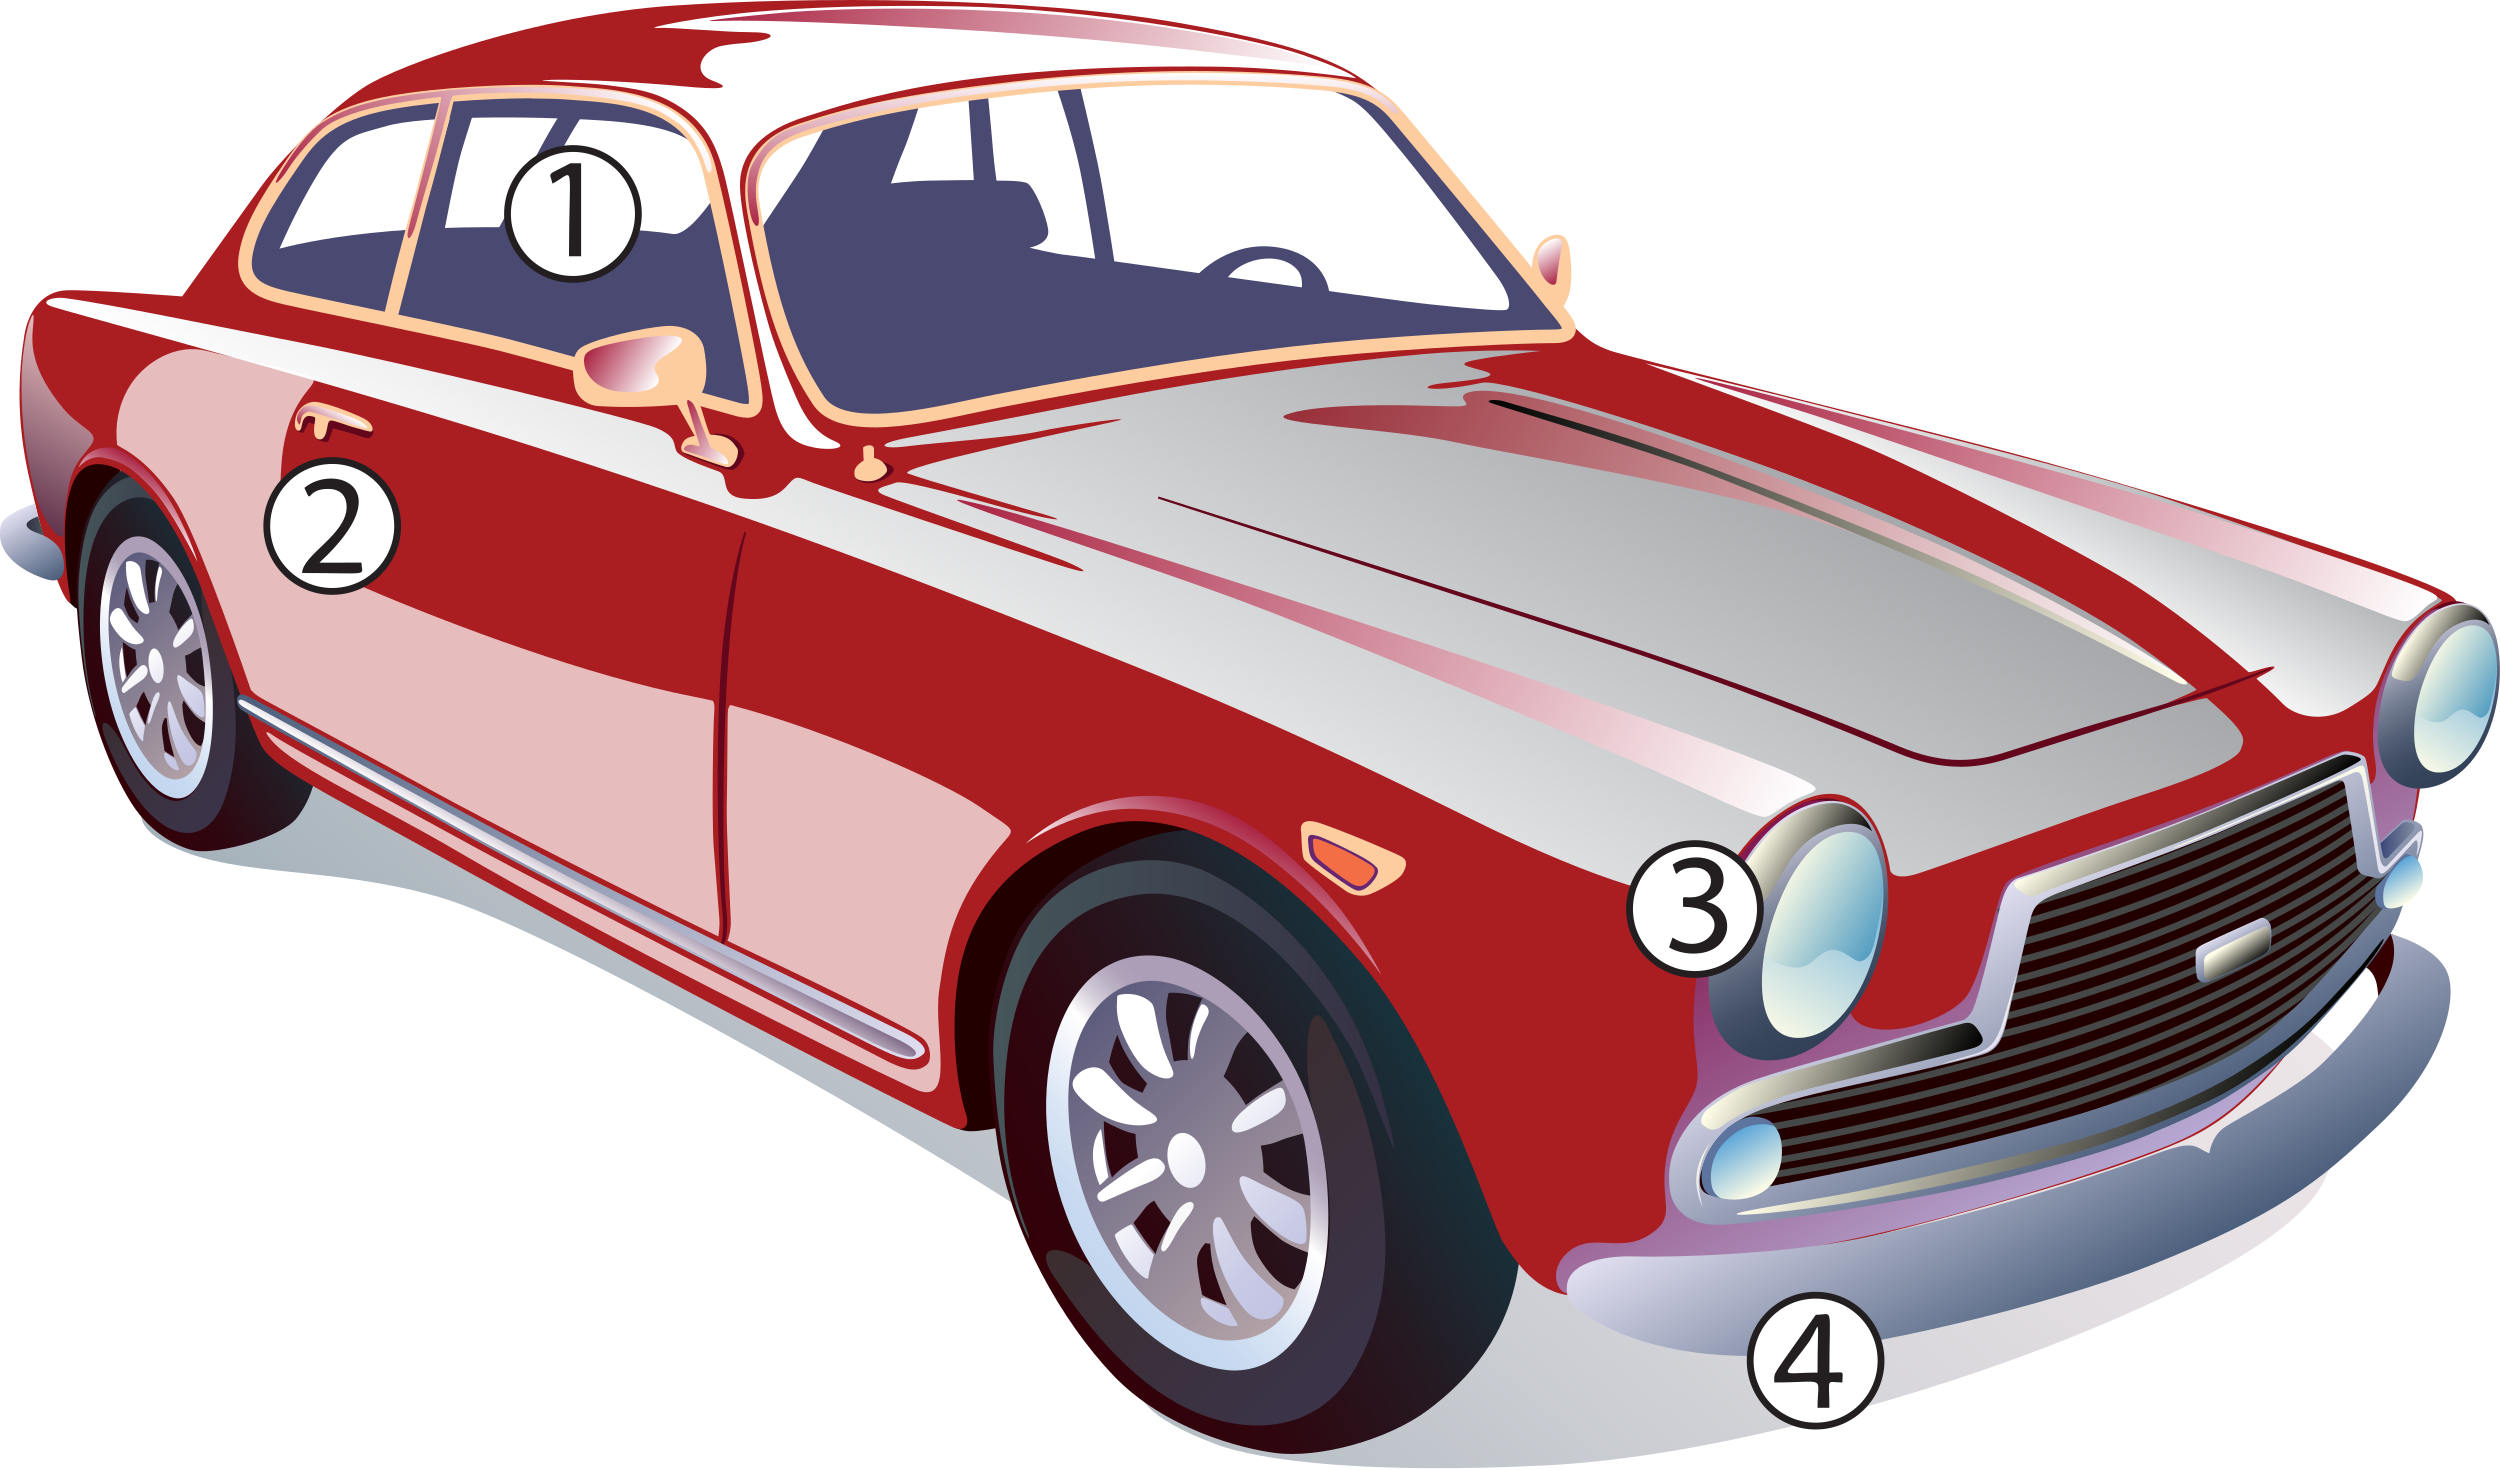 <?xml version="1.0" encoding="UTF-8"?><svg xmlns="http://www.w3.org/2000/svg" xmlns:xlink="http://www.w3.org/1999/xlink" viewBox="0 0 366.79 215.65"><defs><style>.cls-1{fill:#5c749e;}.cls-2{fill:url(#linear-gradient-27);}.cls-2,.cls-3,.cls-4,.cls-5,.cls-6,.cls-7{mix-blend-mode:overlay;}.cls-2,.cls-3,.cls-5{opacity:.7;}.cls-8{filter:url(#luminosity-noclip-11);}.cls-9{filter:url(#luminosity-noclip-41);}.cls-10{fill:url(#linear-gradient-65);}.cls-10,.cls-11,.cls-12,.cls-13,.cls-14,.cls-15,.cls-16,.cls-17,.cls-18,.cls-19,.cls-20,.cls-21,.cls-22,.cls-23,.cls-24,.cls-25,.cls-26,.cls-27,.cls-28,.cls-29,.cls-30,.cls-31,.cls-32,.cls-33,.cls-34,.cls-35,.cls-36,.cls-37{mix-blend-mode:multiply;}.cls-38{fill:url(#linear-gradient-59);}.cls-38,.cls-39,.cls-40,.cls-41,.cls-42,.cls-43,.cls-44,.cls-45,.cls-46,.cls-47,.cls-48,.cls-49,.cls-50,.cls-51,.cls-52,.cls-53,.cls-54,.cls-55,.cls-56,.cls-57,.cls-58,.cls-59,.cls-60,.cls-61,.cls-62,.cls-63{mix-blend-mode:screen;}.cls-64{fill:#fdcda0;}.cls-11{fill:url(#linear-gradient-60);}.cls-65{filter:url(#luminosity-noclip-17);}.cls-66{fill:url(#linear-gradient-17);}.cls-67{mask:url(#mask-23);}.cls-39{fill:url(#linear-gradient-88);}.cls-68{mask:url(#mask-27);}.cls-69{mask:url(#mask-10);}.cls-70{fill:url(#linear-gradient-93);}.cls-3{fill:url(#linear-gradient-34);}.cls-71{mask:url(#mask-26);}.cls-40{fill:url(#linear-gradient-54);}.cls-72{filter:url(#luminosity-noclip-7);}.cls-12{fill:url(#linear-gradient-19);}.cls-73{mask:url(#mask-46);}.cls-74{fill:#aa1e22;}.cls-13{fill:url(#linear-gradient-4);}.cls-75{filter:url(#luminosity-noclip-13);}.cls-76{mask:url(#mask-17);}.cls-77{fill:url(#linear-gradient-15);}.cls-14{fill:url(#linear-gradient-50);}.cls-78{mask:url(#mask-43);}.cls-79{mask:url(#mask-41);}.cls-41{fill:url(#linear-gradient-45);}.cls-80{fill:url(#linear-gradient-81);}.cls-81{fill:#f8f8f9;}.cls-82{fill:url(#linear-gradient-69);}.cls-82,.cls-83,.cls-84,.cls-85{mix-blend-mode:lighten;}.cls-86{filter:url(#luminosity-noclip-5);}.cls-87{mask:url(#mask-47);}.cls-88{fill:#200;}.cls-15{fill:url(#linear-gradient-80);}.cls-89{fill:url(#linear-gradient-52);}.cls-90{filter:url(#luminosity-noclip-39);}.cls-42{fill:url(#linear-gradient-30);}.cls-91{fill:url(#linear-gradient-14);}.cls-92{filter:url(#luminosity-noclip-37);}.cls-93{fill:url(#linear-gradient-36);}.cls-94{mask:url(#mask-2);}.cls-95{fill:url(#linear-gradient-6);}.cls-96{mask:url(#mask-45);}.cls-97{mask:url(#mask-34);}.cls-98{fill:url(#linear-gradient-53);}.cls-16{fill:url(#linear-gradient-68);}.cls-43{fill:url(#linear-gradient-67);}.cls-99{mask:url(#mask-33);}.cls-100{isolation:isolate;}.cls-101{filter:url(#luminosity-noclip-25);}.cls-17{fill:url(#linear-gradient-37);}.cls-18{fill:url(#linear-gradient-99);}.cls-102{fill:url(#linear-gradient-91);}.cls-19{fill:url(#linear-gradient-96);}.cls-44{fill:url(#linear-gradient-28);}.cls-103{fill:#370000;}.cls-104{filter:url(#luminosity-noclip-31);}.cls-105{fill:url(#linear-gradient-84);}.cls-106{mask:url(#mask-13);}.cls-107{fill:url(#linear-gradient-104);}.cls-108{fill:url(#linear-gradient-35);}.cls-109{mask:url(#mask-3);}.cls-110{filter:url(#luminosity-noclip-29);}.cls-111{fill:url(#linear-gradient-97);}.cls-20{fill:url(#linear-gradient-42);}.cls-112{fill:url(#linear-gradient-11);}.cls-113{fill:url(#linear-gradient);}.cls-113,.cls-26,.cls-28{opacity:.4;}.cls-114{mask:url(#mask-31);}.cls-115{filter:url(#luminosity-noclip-15);}.cls-116{fill:url(#linear-gradient-106);}.cls-117{fill:url(#linear-gradient-63);}.cls-21{fill:url(#linear-gradient-94);}.cls-118{mask:url(#mask-30);}.cls-4{fill:url(#linear-gradient-21);}.cls-119{fill:url(#linear-gradient-95);}.cls-120{fill:#64071d;}.cls-121{fill:url(#linear-gradient-39);}.cls-122{mask:url(#mask-32);}.cls-123{mask:url(#mask-9);}.cls-45{fill:url(#linear-gradient-48);}.cls-46{fill:url(#linear-gradient-87);}.cls-124{mask:url(#mask-39);}.cls-125{fill:url(#linear-gradient-10);}.cls-126{mask:url(#mask-12);}.cls-47{fill:url(#linear-gradient-38);}.cls-22{fill:url(#linear-gradient-78);}.cls-83{fill:url(#linear-gradient-100);}.cls-127{mask:url(#mask-5);}.cls-23{fill:url(#linear-gradient-32);}.cls-128{mask:url(#mask-36);}.cls-129{filter:url(#luminosity-noclip-45);}.cls-48{fill:url(#linear-gradient-51);}.cls-130{fill:url(#linear-gradient-16);}.cls-49{fill:url(#linear-gradient-56);}.cls-24{fill:url(#linear-gradient-70);}.cls-131{filter:url(#luminosity-noclip-21);}.cls-132{mask:url(#mask-35);}.cls-133{mask:url(#mask-40);}.cls-134{mask:url(#mask-20);}.cls-135{fill:url(#linear-gradient-61);}.cls-5{fill:url(#linear-gradient-33);}.cls-136{fill:url(#linear-gradient-103);}.cls-137{fill:url(#linear-gradient-62);}.cls-138{filter:url(#luminosity-noclip-9);}.cls-139{fill:url(#linear-gradient-76);}.cls-50{fill:url(#linear-gradient-55);}.cls-140{fill:url(#linear-gradient-98);}.cls-25{fill:url(#linear-gradient-85);}.cls-141{mask:url(#mask-38);}.cls-142{filter:url(#luminosity-noclip-35);}.cls-143{mask:url(#mask-44);}.cls-144{mask:url(#mask-25);}.cls-145{fill:url(#linear-gradient-72);}.cls-146{mask:url(#mask-8);}.cls-51{fill:url(#linear-gradient-25);}.cls-52{fill:url(#linear-gradient-89);}.cls-147{filter:url(#luminosity-noclip-33);}.cls-148{mask:url(#mask-4);}.cls-149{fill:url(#linear-gradient-64);}.cls-150{mask:url(#mask-24);}.cls-151{fill:url(#linear-gradient-102);}.cls-152{fill:url(#linear-gradient-83);}.cls-26{fill:url(#linear-gradient-3);}.cls-153{mask:url(#mask-19);}.cls-27{fill:url(#linear-gradient-40);}.cls-154{mask:url(#mask-15);}.cls-53{fill:url(#linear-gradient-43);}.cls-28{fill:url(#linear-gradient-5);}.cls-155{fill:#fff;stroke:#231f20;}.cls-29{fill:url(#linear-gradient-2);}.cls-156{mask:url(#mask-6);}.cls-157{fill:url(#linear-gradient-7);}.cls-158{fill:url(#linear-gradient-66);}.cls-159{mask:url(#mask-42);}.cls-30{fill:url(#linear-gradient-44);}.cls-54{fill:url(#linear-gradient-57);}.cls-160{mask:url(#mask-16);}.cls-161{mask:url(#mask-18);}.cls-162{fill:url(#linear-gradient-73);}.cls-55{fill:url(#linear-gradient-58);}.cls-163{fill:url(#linear-gradient-105);}.cls-164{fill:url(#linear-gradient-9);}.cls-165{mask:url(#mask-37);}.cls-31{fill:url(#linear-gradient-92);}.cls-166{filter:url(#luminosity-noclip);}.cls-167{fill:url(#linear-gradient-74);}.cls-168{mask:url(#mask-1);}.cls-169{mask:url(#mask);}.cls-170{filter:url(#luminosity-noclip-23);}.cls-32{fill:url(#linear-gradient-101);}.cls-171{mask:url(#mask-22);}.cls-84{fill:url(#linear-gradient-79);}.cls-56{fill:url(#linear-gradient-49);}.cls-57{fill:url(#linear-gradient-77);}.cls-58{fill:url(#linear-gradient-26);}.cls-172{mask:url(#mask-29);}.cls-59{fill:url(#linear-gradient-29);}.cls-173{mask:url(#mask-7);}.cls-33{fill:url(#linear-gradient-23);}.cls-34{fill:url(#linear-gradient-90);}.cls-35{fill:url(#linear-gradient-75);}.cls-60{fill:url(#linear-gradient-41);}.cls-85{fill:url(#linear-gradient-86);}.cls-36{fill:#672672;}.cls-61{fill:url(#linear-gradient-24);}.cls-174{filter:url(#luminosity-noclip-43);}.cls-175{fill:#454846;}.cls-176{fill:#f36e44;}.cls-177{mask:url(#mask-14);}.cls-178{fill:#231f20;}.cls-6{fill:url(#linear-gradient-22);}.cls-179{filter:url(#luminosity-noclip-19);}.cls-180{fill:url(#linear-gradient-71);}.cls-181{mask:url(#mask-21);}.cls-182{filter:url(#luminosity-noclip-47);}.cls-62{fill:url(#linear-gradient-31);}.cls-183{filter:url(#luminosity-noclip-27);}.cls-184{mask:url(#mask-11);}.cls-185{mask:url(#mask-28);}.cls-186{fill:url(#linear-gradient-8);}.cls-37{fill:url(#linear-gradient-82);}.cls-187{filter:url(#luminosity-noclip-3);}.cls-63{fill:url(#linear-gradient-20);}.cls-188{fill:url(#linear-gradient-47);}.cls-189{fill:#494972;}.cls-190{fill:url(#linear-gradient-46);}.cls-191{fill:url(#linear-gradient-12);}.cls-192{fill:url(#linear-gradient-13);}.cls-7{fill:url(#linear-gradient-18);}</style><linearGradient id="linear-gradient" x1="127.08" y1="210.27" x2="243.74" y2="71.24" gradientUnits="userSpaceOnUse"><stop offset=".01" stop-color="#203f54"/><stop offset=".13" stop-color="#405668"/><stop offset=".34" stop-color="#727b89"/><stop offset=".54" stop-color="#9a98a3"/><stop offset=".73" stop-color="#b7acb5"/><stop offset=".88" stop-color="#c8b9c1"/><stop offset="1" stop-color="#cfbec5"/></linearGradient><filter id="luminosity-noclip" x="21.05" y="110.5" width="79.17" height="17.58" color-interpolation-filters="sRGB" filterUnits="userSpaceOnUse"><feFlood flood-color="#fff" result="bg"/><feBlend in="SourceGraphic" in2="bg"/></filter><filter id="luminosity-noclip-2" x="21.05" y="-8297.43" width="79.17" height="32766" color-interpolation-filters="sRGB" filterUnits="userSpaceOnUse"><feFlood flood-color="#fff" result="bg"/><feBlend in="SourceGraphic" in2="bg"/></filter><mask id="mask-1" x="21.05" y="-8297.43" width="79.17" height="32766" maskUnits="userSpaceOnUse"/><linearGradient id="linear-gradient-2" x1="43.5" y1="140.02" x2="77.51" y2="99.49" gradientUnits="userSpaceOnUse"><stop offset=".01" stop-color="#fff"/><stop offset=".14" stop-color="#cdcdcd"/><stop offset=".32" stop-color="#8f8f8f"/><stop offset=".48" stop-color="#5c5c5c"/><stop offset=".64" stop-color="#343434"/><stop offset=".78" stop-color="#171717"/><stop offset=".91" stop-color="#060606"/><stop offset="1" stop-color="#000"/></linearGradient><mask id="mask" x="21.05" y="110.5" width="79.17" height="17.58" maskUnits="userSpaceOnUse"><g class="cls-166"><g class="cls-168"><path class="cls-29" d="m100.22,119.83c0,5.15-22.42,8.25-44.42,8.25s-34.75-3.35-34.75-8.5,17.33-9.08,39.33-9.08,39.83,4.18,39.83,9.33Z"/></g></g></mask><linearGradient id="linear-gradient-3" x1="43.5" y1="140.02" x2="77.51" y2="99.49" gradientUnits="userSpaceOnUse"><stop offset=".01" stop-color="#1b1f30"/><stop offset=".15" stop-color="#403f4e"/><stop offset=".36" stop-color="#726c78"/><stop offset=".55" stop-color="#9a8f99"/><stop offset=".73" stop-color="#b7a9b1"/><stop offset=".89" stop-color="#c8b8bf"/><stop offset="1" stop-color="#cfbec5"/></linearGradient><filter id="luminosity-noclip-3" x="165.89" y="177.83" width="110.33" height="37.82" color-interpolation-filters="sRGB" filterUnits="userSpaceOnUse"><feFlood flood-color="#fff" result="bg"/><feBlend in="SourceGraphic" in2="bg"/></filter><filter id="luminosity-noclip-4" x="165.89" y="-8297.43" width="110.33" height="32766" color-interpolation-filters="sRGB" filterUnits="userSpaceOnUse"><feFlood flood-color="#fff" result="bg"/><feBlend in="SourceGraphic" in2="bg"/></filter><mask id="mask-3" x="165.89" y="-8297.43" width="110.33" height="32766" maskUnits="userSpaceOnUse"/><linearGradient id="linear-gradient-4" x1="194.99" y1="229" x2="246.19" y2="167.98" gradientUnits="userSpaceOnUse"><stop offset=".01" stop-color="#fff"/><stop offset=".14" stop-color="#cdcdcd"/><stop offset=".32" stop-color="#8f8f8f"/><stop offset=".48" stop-color="#5c5c5c"/><stop offset=".64" stop-color="#343434"/><stop offset=".78" stop-color="#171717"/><stop offset=".91" stop-color="#060606"/><stop offset="1" stop-color="#000"/></linearGradient><mask id="mask-2" x="165.89" y="177.83" width="110.33" height="37.82" maskUnits="userSpaceOnUse"><g class="cls-187"><g class="cls-109"><path class="cls-13" d="m276.22,196.67c0,10.4-27.79,17.6-60.17,18.83-30.67,1.17-50.17-4.43-50.17-14.83s19.27-22.83,51.67-22.83,58.67,8.43,58.67,18.83Z"/></g></g></mask><linearGradient id="linear-gradient-5" x1="194.99" y1="229" x2="246.19" y2="167.98" gradientUnits="userSpaceOnUse"><stop offset=".01" stop-color="#1b1f30"/><stop offset=".15" stop-color="#403f4e"/><stop offset=".36" stop-color="#726c78"/><stop offset=".55" stop-color="#9a8f99"/><stop offset=".73" stop-color="#b7a9b1"/><stop offset=".89" stop-color="#c8b8bf"/><stop offset="1" stop-color="#cfbec5"/></linearGradient><linearGradient id="linear-gradient-6" x1="152.04" y1="185.6" x2="218.28" y2="147.36" gradientUnits="userSpaceOnUse"><stop offset=".01" stop-color="#330008"/><stop offset=".23" stop-color="#2f060f"/><stop offset=".54" stop-color="#251922"/><stop offset=".91" stop-color="#143842"/><stop offset="1" stop-color="#10414b"/></linearGradient><linearGradient id="linear-gradient-7" x1="202.64" y1="197.89" x2="171.1" y2="166.35" gradientUnits="userSpaceOnUse"><stop offset="0" stop-color="#3b344a"/><stop offset="1" stop-color="#3b2d2f"/></linearGradient><linearGradient id="linear-gradient-8" x1="154.88" y1="150.62" x2="193.91" y2="189.66" gradientUnits="userSpaceOnUse"><stop offset="0" stop-color="#5a597b"/><stop offset="1" stop-color="#b5a4a8"/></linearGradient><linearGradient id="linear-gradient-9" x1="158.87" y1="186.21" x2="190.39" y2="154.69" gradientUnits="userSpaceOnUse"><stop offset="0" stop-color="#c2d6ef"/><stop offset=".13" stop-color="#c7d9f0"/><stop offset=".31" stop-color="#d8e4f4"/><stop offset=".5" stop-color="#f3f6fb"/><stop offset=".58" stop-color="#fff"/><stop offset=".6" stop-color="#f3f1f4"/><stop offset=".66" stop-color="#d4cdd9"/><stop offset=".72" stop-color="#bdb3c6"/><stop offset=".77" stop-color="#afa3ba"/><stop offset=".82" stop-color="#ab9eb6"/></linearGradient><linearGradient id="linear-gradient-10" x1="204.58" y1="153.95" x2="145.71" y2="153.95" gradientUnits="userSpaceOnUse"><stop offset="0" stop-color="#342f43"/><stop offset="1" stop-color="#45565a"/></linearGradient><linearGradient id="linear-gradient-11" x1="192.51" y1="187.68" x2="157.44" y2="152.61" gradientUnits="userSpaceOnUse"><stop offset="0" stop-color="#c2c4e3"/><stop offset=".13" stop-color="#c7c9e5"/><stop offset=".31" stop-color="#d8d9ed"/><stop offset=".5" stop-color="#f3f3f9"/><stop offset=".58" stop-color="#fff"/></linearGradient><linearGradient id="linear-gradient-12" x1="11.44" y1="114.03" x2="42.87" y2="95.88" gradientTransform="translate(-2.88 -7.46) rotate(-1.75)" xlink:href="#linear-gradient-6"/><linearGradient id="linear-gradient-13" x1="37.32" y1="121.71" x2="19" y2="103.39" gradientTransform="translate(-2.88 -7.46) rotate(-1.75)" xlink:href="#linear-gradient-7"/><linearGradient id="linear-gradient-14" x1="12.1" y1="95" x2="33.8" y2="116.7" gradientTransform="translate(-2.88 -7.46) rotate(-1.75)" xlink:href="#linear-gradient-8"/><linearGradient id="linear-gradient-15" x1="14.09" y1="106.92" x2="32.2" y2="88.81" xlink:href="#linear-gradient-9"/><linearGradient id="linear-gradient-16" x1="34.51" y1="95.57" x2="11.45" y2="95.57" gradientTransform="translate(-2.88 -7.46) rotate(-1.75)" xlink:href="#linear-gradient-10"/><linearGradient id="linear-gradient-17" x1="33.3" y1="107.07" x2="13.61" y2="87.38" xlink:href="#linear-gradient-11"/><linearGradient id="linear-gradient-18" x1="141.63" y1="122.43" x2="196.87" y2="26.74" gradientUnits="userSpaceOnUse"><stop offset="0" stop-color="#fff"/><stop offset=".99" stop-color="#a5a7aa"/></linearGradient><filter id="luminosity-noclip-5" x="6.49" y="44.21" width="325.73" height="87.84" color-interpolation-filters="sRGB" filterUnits="userSpaceOnUse"><feFlood flood-color="#fff" result="bg"/><feBlend in="SourceGraphic" in2="bg"/></filter><filter id="luminosity-noclip-6" x="6.49" y="-8297.43" width="325.73" height="32766" color-interpolation-filters="sRGB" filterUnits="userSpaceOnUse"><feFlood flood-color="#fff" result="bg"/><feBlend in="SourceGraphic" in2="bg"/></filter><mask id="mask-5" x="6.49" y="-8297.43" width="325.73" height="32766" maskUnits="userSpaceOnUse"/><linearGradient id="linear-gradient-19" x1="225.18" y1="174.29" x2="114.18" y2="-17.96" gradientUnits="userSpaceOnUse"><stop offset="0" stop-color="gray"/><stop offset=".23" stop-color="#535353"/><stop offset=".45" stop-color="#2f2f2f"/><stop offset=".66" stop-color="#151515"/><stop offset=".85" stop-color="#050505"/><stop offset="1" stop-color="#000"/></linearGradient><mask id="mask-4" x="6.49" y="44.21" width="325.73" height="87.84" maskUnits="userSpaceOnUse"><g class="cls-86"><g class="cls-127"><path class="cls-12" d="m6.49,44.21c3.33.17,25.06,3.63,38.73,6.29,13.67,2.67,48.17,11,51.17,12.33s2.33,2.33,2.83,3.33,4.33,2.33,6.17,3c1.83.67-.17,3.67,3.83,4,4,.33,5.33-.83,6.5-2.17,1.17-1.33,1.33-1,3.5-.17s28.67,9.67,35.33,11.83c6.67,2.17,4.5.83,1.67-.33-2.83-1.17-24.17-8.67-26.5-9.67s.5-1.33,1.67-1.83c1.17-.5,11,2.33,16.5,3.83s9.83,2.17,5.33.83-17.83-5.17-20-6c-2.17-.83,23.67-6.17,29.67-7.5s-5.77.71-10.5,1.33c-3.73.49-13.58,2.12-19.33,2.17-3.87.03-5.11-.31.5-1.33,11.83-2.17,27.98-5.47,35.67-6.83,13.17-2.33,26.33-4.17,39.17-5.33,9.48-.86,17.67-.5,17.67-.5,0,0-6.33.67-9.67,1.33-3.33.67-.67,1,1.5,1.67,2.17.67-.5,1.17-5.67,1.67-5.17.5-2.99,1.72,5.17,0,3.17-.67,27.5,7,44.17,13.17,16.67,6.17,40.95,17.33,52,25.17,14.33,10.17,18.67,16.5,18.67,16.5,0,0-2.25,1.46-3.71,2.71-.89.77-2.88,2.58-2.88,2.58,0,0-7.25-.96-13.42,1.04-6.17,2-27.17,9.67-30.83,10.83-3.67,1.17-4.17-.42-4.17-.42,0,0-2.08-17.67-15.83-8.67-9.34,6.11-8.58,12.58-11.08,12.92-2.5.33-12.08-1-31.42-10.33-8-3.86-27.5-14-54.33-24.67-21.84-8.68-47.33-19-85.83-31.33L6.49,44.21Z"/></g></g></mask><linearGradient id="linear-gradient-20" x1="223.17" y1="171.62" x2="114.03" y2="-17.43" gradientUnits="userSpaceOnUse"><stop offset="0" stop-color="#fff"/><stop offset=".04" stop-color="#f8f8f8"/><stop offset=".32" stop-color="#d4d5d6"/><stop offset=".58" stop-color="#babbbe"/><stop offset=".82" stop-color="#aaacaf"/><stop offset="1" stop-color="#a5a7aa"/></linearGradient><linearGradient id="linear-gradient-21" x1="110.64" y1="61.16" x2="154.27" y2="-14.42" gradientUnits="userSpaceOnUse"><stop offset="0" stop-color="#fff"/><stop offset="1" stop-color="#fff"/></linearGradient><linearGradient id="linear-gradient-22" x1="292.77" y1="82.98" x2="306.96" y2="58.4" xlink:href="#linear-gradient-18"/><filter id="luminosity-noclip-7" x="240.49" y="52.96" width="119.07" height="52.23" color-interpolation-filters="sRGB" filterUnits="userSpaceOnUse"><feFlood flood-color="#fff" result="bg"/><feBlend in="SourceGraphic" in2="bg"/></filter><filter id="luminosity-noclip-8" x="240.49" y="-8297.43" width="119.07" height="32766" color-interpolation-filters="sRGB" filterUnits="userSpaceOnUse"><feFlood flood-color="#fff" result="bg"/><feBlend in="SourceGraphic" in2="bg"/></filter><mask id="mask-7" x="240.49" y="-8297.43" width="119.07" height="32766" maskUnits="userSpaceOnUse"/><linearGradient id="linear-gradient-23" x1="352.24" y1="100.55" x2="247.82" y2="40.26" gradientUnits="userSpaceOnUse"><stop offset="0" stop-color="gray"/><stop offset=".23" stop-color="#535353"/><stop offset=".45" stop-color="#2f2f2f"/><stop offset=".66" stop-color="#151515"/><stop offset=".85" stop-color="#050505"/><stop offset="1" stop-color="#000"/></linearGradient><mask id="mask-6" x="240.49" y="52.96" width="119.07" height="52.23" maskUnits="userSpaceOnUse"><g class="cls-72"><g class="cls-173"><path class="cls-33" d="m240.49,52.96c2.12.87,25.31,9.25,33.56,12.75s28.75,13.87,37.88,19.37,19.25,14.5,22.62,17.87c2.3,2.3,6.38,3.12,9.88,1s4.43-3.2,4.94-4.56c.94-2.5,2.2-4.69,3.72-6.66,5.06-6.56,7.59-4.18,6.01-5.16-5.69-3.5-27.1-10.06-41.17-14.37-12.24-3.75-36.12-9.87-48.25-13s-29.19-7.25-29.19-7.25Z"/></g></g></mask><linearGradient id="linear-gradient-24" x1="352.24" y1="100.55" x2="247.82" y2="40.26" xlink:href="#linear-gradient-20"/><linearGradient id="linear-gradient-25" x1="174.19" y1="137.55" x2="183.63" y2="121.19" gradientUnits="userSpaceOnUse"><stop offset="0" stop-color="#fff"/><stop offset="1" stop-color="#aa2443"/></linearGradient><linearGradient id="linear-gradient-26" x1="19.41" y1="76.9" x2="23.67" y2="69.52" xlink:href="#linear-gradient-25"/><linearGradient id="linear-gradient-27" x1="13.51" y1="51.19" x2=".41" y2="73.87" gradientUnits="userSpaceOnUse"><stop offset="0" stop-color="#fff"/><stop offset="1" stop-color="#433e61"/></linearGradient><linearGradient id="linear-gradient-28" x1="259.9" y1="127.04" x2="147.04" y2="61.88" xlink:href="#linear-gradient-25"/><linearGradient id="linear-gradient-29" x1="351.05" y1="99.11" x2="255.36" y2="43.87" xlink:href="#linear-gradient-25"/><linearGradient id="linear-gradient-30" x1="312.72" y1="113.87" x2="196.56" y2="46.8" gradientUnits="userSpaceOnUse"><stop offset="0" stop-color="#fff"/><stop offset="1" stop-color="#982e38"/></linearGradient><linearGradient id="linear-gradient-31" x1="185.37" y1="27.15" x2="113.98" y2="-14.07" xlink:href="#linear-gradient-25"/><linearGradient id="linear-gradient-32" x1="312.42" y1="171.82" x2="277.03" y2="110.52" gradientUnits="userSpaceOnUse"><stop offset="0" stop-color="#b5a8d2"/><stop offset="1" stop-color="#81164f"/></linearGradient><linearGradient id="linear-gradient-33" x1="37.44" y1="44.4" x2="94.7" y2="143.57" gradientUnits="userSpaceOnUse"><stop offset="0" stop-color="#fff"/><stop offset=".99" stop-color="#fff"/></linearGradient><linearGradient id="linear-gradient-34" x1="76.92" y1="85.64" x2="124.12" y2="167.4" xlink:href="#linear-gradient-33"/><linearGradient id="linear-gradient-35" x1="287.24" y1="153.85" x2="308.92" y2="191.41" gradientUnits="userSpaceOnUse"><stop offset="0" stop-color="#e0def0"/><stop offset=".99" stop-color="#4c5f7c"/></linearGradient><linearGradient id="linear-gradient-36" x1="1.77" y1="75.38" x2="7.63" y2="85.53" xlink:href="#linear-gradient-35"/><filter id="luminosity-noclip-9" x=".15" y="77.14" width="7.85" height="7.34" color-interpolation-filters="sRGB" filterUnits="userSpaceOnUse"><feFlood flood-color="#fff" result="bg"/><feBlend in="SourceGraphic" in2="bg"/></filter><filter id="luminosity-noclip-10" x=".15" y="-8297.43" width="7.85" height="32766" color-interpolation-filters="sRGB" filterUnits="userSpaceOnUse"><feFlood flood-color="#fff" result="bg"/><feBlend in="SourceGraphic" in2="bg"/></filter><mask id="mask-9" x=".15" y="-8297.43" width="7.85" height="32766" maskUnits="userSpaceOnUse"/><linearGradient id="linear-gradient-37" x1="4.59" y1="79.61" x2="2.8" y2="82.72" gradientUnits="userSpaceOnUse"><stop offset="0" stop-color="#fff"/><stop offset="1" stop-color="#000"/></linearGradient><mask id="mask-8" x=".15" y="77.14" width="7.85" height="7.34" maskUnits="userSpaceOnUse"><g class="cls-138"><g class="cls-123"><path class="cls-17" d="m.55,79.68c-.31-.9-.88-3.94.34-1.78.59,1.04,2.04,1.66,3.49,2.23,1.84.72,3.88,2.79,3.58,3.62-.81,2.31-6.48-1.39-7.42-4.07Z"/></g></g></mask><linearGradient id="linear-gradient-38" x1="4.59" y1="79.61" x2="2.8" y2="82.72" gradientUnits="userSpaceOnUse"><stop offset="0" stop-color="#fff"/><stop offset="1" stop-color="#140011"/></linearGradient><linearGradient id="linear-gradient-39" x1="3.89" y1="77.17" x2="6.39" y2="77.17" xlink:href="#linear-gradient-10"/><filter id="luminosity-noclip-11" x="231.67" y="172.04" width="99.72" height="23.64" color-interpolation-filters="sRGB" filterUnits="userSpaceOnUse"><feFlood flood-color="#fff" result="bg"/><feBlend in="SourceGraphic" in2="bg"/></filter><filter id="luminosity-noclip-12" x="231.67" y="-8297.43" width="99.72" height="32766" color-interpolation-filters="sRGB" filterUnits="userSpaceOnUse"><feFlood flood-color="#fff" result="bg"/><feBlend in="SourceGraphic" in2="bg"/></filter><mask id="mask-11" x="231.67" y="-8297.43" width="99.72" height="32766" maskUnits="userSpaceOnUse"/><linearGradient id="linear-gradient-40" x1="271.57" y1="164.18" x2="291.5" y2="198.7" gradientUnits="userSpaceOnUse"><stop offset="0" stop-color="#fff"/><stop offset="1" stop-color="#b3b3b3"/></linearGradient><mask id="mask-10" x="231.67" y="172.04" width="99.72" height="23.64" maskUnits="userSpaceOnUse"><g class="cls-8"><g class="cls-184"><path class="cls-27" d="m231.72,188.17c-.6-1.2,4.52-3.91,5.83-2.46,1.58,1.75,2.62,3.5,7.75,4.87,9.1,2.44,19.62.17,35.12-3,15.5-3.17,35.12-11.42,39.96-13.42,4.83-2,4.17-2.67,7.17-1.67s6,2.5,1.67,4.33c-4.33,1.83-17.54,8.12-40.33,13.83-12.4,3.11-25.96,6.67-42.67,4.17-6.81-1.02-13.33-4.33-14.5-6.67Z"/></g></g></mask><linearGradient id="linear-gradient-41" x1="271.57" y1="164.18" x2="291.5" y2="198.7" gradientUnits="userSpaceOnUse"><stop offset="0" stop-color="#fff"/><stop offset="1" stop-color="#140011"/></linearGradient><filter id="luminosity-noclip-13" x="244.49" y="168.57" width="78.5" height="17.26" color-interpolation-filters="sRGB" filterUnits="userSpaceOnUse"><feFlood flood-color="#fff" result="bg"/><feBlend in="SourceGraphic" in2="bg"/></filter><filter id="luminosity-noclip-14" x="244.49" y="-8297.43" width="78.5" height="32766" color-interpolation-filters="sRGB" filterUnits="userSpaceOnUse"><feFlood flood-color="#fff" result="bg"/><feBlend in="SourceGraphic" in2="bg"/></filter><mask id="mask-13" x="244.49" y="-8297.43" width="78.5" height="32766" maskUnits="userSpaceOnUse"/><linearGradient id="linear-gradient-42" x1="290.21" y1="188.66" x2="277.35" y2="166.39" gradientUnits="userSpaceOnUse"><stop offset="0" stop-color="#fff"/><stop offset="1" stop-color="#000"/></linearGradient><mask id="mask-12" x="244.49" y="168.57" width="78.5" height="17.26" maskUnits="userSpaceOnUse"><g class="cls-75"><g class="cls-106"><path class="cls-20" d="m245.22,185.67c3.3.69,23.17-1,37.67-4.17,14.5-3.17,37.31-9.93,39.92-11.67.75-.5-.92-1.42-2.75-1.25-1.38.12-7.83,2.92-14.17,4.92-6.33,2-21.96,7.08-42.67,10.17-8.65,1.29-22,1.17-18,2Z"/></g></g></mask><linearGradient id="linear-gradient-43" x1="290.21" y1="188.66" x2="277.35" y2="166.39" xlink:href="#linear-gradient-38"/><filter id="luminosity-noclip-15" x="325.11" y="149.74" width="32.29" height="24.09" color-interpolation-filters="sRGB" filterUnits="userSpaceOnUse"><feFlood flood-color="#fff" result="bg"/><feBlend in="SourceGraphic" in2="bg"/></filter><filter id="luminosity-noclip-16" x="325.11" y="-8297.43" width="32.29" height="32766" color-interpolation-filters="sRGB" filterUnits="userSpaceOnUse"><feFlood flood-color="#fff" result="bg"/><feBlend in="SourceGraphic" in2="bg"/></filter><mask id="mask-15" x="325.11" y="-8297.43" width="32.29" height="32766" maskUnits="userSpaceOnUse"/><linearGradient id="linear-gradient-44" x1="329.32" y1="172.04" x2="354.47" y2="146.9" gradientUnits="userSpaceOnUse"><stop offset="0" stop-color="#fff"/><stop offset="1" stop-color="gray"/></linearGradient><mask id="mask-14" x="325.11" y="149.74" width="32.29" height="24.09" maskUnits="userSpaceOnUse"><g class="cls-115"><g class="cls-154"><path class="cls-30" d="m325.11,167.83c.75-2.5,2.86-2.95,4.6-4,3.96-2.37,5.87-3.28,7.96-4.87,2.62-2-.62,1.37-3.62,4.25-2.07,1.98-.17,3.96,2.67,3.79,2.83-.17,13.58-9.42,20.08-16.92,1.87-2.15.12,6.12-15.5,18-2.07,1.58-3.23,2.15-3.75,3.92-.5,1.71-1.83,1.83-2.5,1.83s-2.83-2.17-4.67-3.17c-1.83-1,1.13-.56,2.67.17,2.12,1,3.62,1,.17-2-1.99-1.73-3.42-2.24-4.67-2-2.12.42-3.44,1-3.44,1Z"/></g></g></mask><linearGradient id="linear-gradient-45" x1="329.32" y1="172.04" x2="354.47" y2="146.9" gradientUnits="userSpaceOnUse"><stop offset="0" stop-color="#818bc5"/><stop offset="1" stop-color="#140011"/></linearGradient><linearGradient id="linear-gradient-46" x1="290.67" y1="131.91" x2="312.28" y2="169.32" xlink:href="#linear-gradient-35"/><linearGradient id="linear-gradient-47" x1="326.23" y1="136.69" x2="329.22" y2="141.87" gradientTransform="translate(-2.05 4.78) rotate(-.81)" xlink:href="#linear-gradient-35"/><linearGradient id="linear-gradient-48" x1="330.4" y1="143.23" x2="326.85" y2="138.5" gradientTransform="translate(21.43 48.84) rotate(-3.35) scale(.92 .77)" gradientUnits="userSpaceOnUse"><stop offset="0" stop-color="#000"/><stop offset=".99" stop-color="#fffde7"/></linearGradient><linearGradient id="linear-gradient-49" x1="218.41" y1="79.55" x2="320.88" y2="79.55" gradientTransform="matrix(1, 0, 0, 1, 0, 0)" xlink:href="#linear-gradient-48"/><filter id="luminosity-noclip-17" x="202.16" y="125.82" width="4.12" height="3.62" color-interpolation-filters="sRGB" filterUnits="userSpaceOnUse"><feFlood flood-color="#fff" result="bg"/><feBlend in="SourceGraphic" in2="bg"/></filter><filter id="luminosity-noclip-18" x="202.16" y="-8297.43" width="4.12" height="32766" color-interpolation-filters="sRGB" filterUnits="userSpaceOnUse"><feFlood flood-color="#fff" result="bg"/><feBlend in="SourceGraphic" in2="bg"/></filter><mask id="mask-17" x="202.16" y="-8297.43" width="4.12" height="32766" maskUnits="userSpaceOnUse"/><linearGradient id="linear-gradient-50" x1="204.22" y1="125.82" x2="204.22" y2="129.44" gradientUnits="userSpaceOnUse"><stop offset="0" stop-color="#fff"/><stop offset="1" stop-color="#000"/></linearGradient><mask id="mask-16" x="202.16" y="125.82" width="4.12" height="3.62" maskUnits="userSpaceOnUse"><g class="cls-65"><g class="cls-76"><path class="cls-14" d="m202.49,128.08c.21-.55-.37-1,1.44-1.75.99-.41,2-.9,2.25-.06.25.83.13,1.68-1.31,2.31-3.12,1.37-2.94,1-2.37-.5Z"/></g></g></mask><linearGradient id="linear-gradient-51" x1="204.22" y1="125.82" x2="204.22" y2="129.44" gradientUnits="userSpaceOnUse"><stop offset="0" stop-color="#fff"/><stop offset="1" stop-color="#000"/></linearGradient><linearGradient id="linear-gradient-52" x1="109.12" y1="169.96" x2="61.18" y2="86.93" xlink:href="#linear-gradient-35"/><linearGradient id="linear-gradient-53" x1="83.27" y1="131.21" x2="86.18" y2="126.16" gradientUnits="userSpaceOnUse"><stop offset="0" stop-color="#fff"/><stop offset="1" stop-color="#806988"/></linearGradient><linearGradient id="linear-gradient-54" x1="97.23" y1="54.99" x2="87.44" y2="49.34" xlink:href="#linear-gradient-25"/><linearGradient id="linear-gradient-55" x1="49.79" y1="60.06" x2="47.35" y2="64.29" xlink:href="#linear-gradient-25"/><linearGradient id="linear-gradient-56" x1="226.48" y1="35.77" x2="229.47" y2="40.96" xlink:href="#linear-gradient-25"/><linearGradient id="linear-gradient-57" x1="89.96" y1="7.26" x2="55.44" y2="41.79" xlink:href="#linear-gradient-25"/><linearGradient id="linear-gradient-58" x1="157.4" y1="10.68" x2="157.4" y2="33.15" xlink:href="#linear-gradient-25"/><linearGradient id="linear-gradient-59" x1="107.74" y1="66.42" x2="99.25" y2="61.52" xlink:href="#linear-gradient-25"/><filter id="luminosity-noclip-19" x="63.17" y="16.18" width="42.46" height="33.4" color-interpolation-filters="sRGB" filterUnits="userSpaceOnUse"><feFlood flood-color="#fff" result="bg"/><feBlend in="SourceGraphic" in2="bg"/></filter><filter id="luminosity-noclip-20" x="63.17" y="-8297.43" width="42.46" height="32766" color-interpolation-filters="sRGB" filterUnits="userSpaceOnUse"><feFlood flood-color="#fff" result="bg"/><feBlend in="SourceGraphic" in2="bg"/></filter><mask id="mask-19" x="63.17" y="-8297.43" width="42.46" height="32766" maskUnits="userSpaceOnUse"/><linearGradient id="linear-gradient-60" x1="84.4" y1="49.57" x2="84.4" y2="16.18" gradientUnits="userSpaceOnUse"><stop offset=".54" stop-color="#666"/><stop offset=".99" stop-color="#fff"/></linearGradient><mask id="mask-18" x="63.17" y="16.18" width="42.46" height="33.4" maskUnits="userSpaceOnUse"><g class="cls-179"><g class="cls-153"><path class="cls-11" d="m66.93,18.21c.24-.72,0-1.37,3.88-1.87s17.25.25,22.5,1.37,8,4.25,9.5,10.5,3.65,16.87,2.5,16.87c-1.62,0-3.54-.25-7.62,0-3.71.22-7,.03-7.45,4.11l-1.37.38c-.9-1.26-2.01-3.01-3.05-3.36-1.88-.62-7.75.37-8.75-.5s-.75-3.75-6.12-4.25c-7.72-.72-5.62-3.12-6-4.75s-1.62-1.37-1.75-2.12,3.12-14.5,3.75-16.37Z"/></g></g></mask><linearGradient id="linear-gradient-61" x1="84.4" y1="49.57" x2="84.4" y2="16.18" gradientUnits="userSpaceOnUse"><stop offset=".54" stop-color="#e0def0"/><stop offset=".99" stop-color="#fffde7"/></linearGradient><linearGradient id="linear-gradient-62" x1="-286.84" y1="183.75" x2="-275.3" y2="150.06" gradientTransform="translate(-13.5 241.77) rotate(-166.76) scale(.88 1)" gradientUnits="userSpaceOnUse"><stop offset="0" stop-color="#53a1d8"/><stop offset=".99" stop-color="#fffde7"/></linearGradient><linearGradient id="linear-gradient-63" x1="276.03" y1="137.11" x2="260.97" y2="128.42" gradientUnits="userSpaceOnUse"><stop offset="0" stop-color="#559ec2"/><stop offset=".99" stop-color="#fffde7"/></linearGradient><linearGradient id="linear-gradient-64" x1="255.95" y1="123.27" x2="271.65" y2="150.46" gradientUnits="userSpaceOnUse"><stop offset="0" stop-color="#e0def0"/><stop offset=".05" stop-color="#cecee0"/><stop offset=".22" stop-color="#9fa3b7"/><stop offset=".38" stop-color="#778095"/><stop offset=".55" stop-color="#59647a"/><stop offset=".7" stop-color="#435067"/><stop offset=".86" stop-color="#36455b"/><stop offset=".99" stop-color="#324158"/></linearGradient><filter id="luminosity-noclip-21" x="250.97" y="140.33" width="17.42" height="14.95" color-interpolation-filters="sRGB" filterUnits="userSpaceOnUse"><feFlood flood-color="#fff" result="bg"/><feBlend in="SourceGraphic" in2="bg"/></filter><filter id="luminosity-noclip-22" x="250.97" y="-8297.43" width="17.42" height="32766" color-interpolation-filters="sRGB" filterUnits="userSpaceOnUse"><feFlood flood-color="#fff" result="bg"/><feBlend in="SourceGraphic" in2="bg"/></filter><mask id="mask-21" x="250.97" y="-8297.43" width="17.42" height="32766" maskUnits="userSpaceOnUse"/><linearGradient id="linear-gradient-65" x1="253.5" y1="139.67" x2="262.61" y2="155.45" gradientUnits="userSpaceOnUse"><stop offset="0" stop-color="#999"/><stop offset=".99" stop-color="#fff"/></linearGradient><mask id="mask-20" x="250.97" y="140.33" width="17.42" height="14.95" maskUnits="userSpaceOnUse"><g class="cls-131"><g class="cls-181"><path class="cls-10" d="m251.18,141.58c.31-1.19,1.31-1.37,3.06-1.19,2.49.27,2.87.94,3,4.44.19,5.12,1.37,7.31,3.56,8.19,4.55,1.82,8.82-2.14,7.25-.87-1.94,1.56-5.75,3.29-8,3.12-4.19-.31-7.62-1.94-8.62-6.56-.51-2.36-.6-5.79-.25-7.12Z"/></g></g></mask><linearGradient id="linear-gradient-66" x1="253.5" y1="139.67" x2="262.61" y2="155.45" gradientUnits="userSpaceOnUse"><stop offset="0" stop-color="#e0def0"/><stop offset=".99" stop-color="#243c6a"/></linearGradient><linearGradient id="linear-gradient-67" x1="270.03" y1="129.95" x2="258.17" y2="123.1" gradientTransform="matrix(1, 0, 0, 1, 0, 0)" xlink:href="#linear-gradient-48"/><filter id="luminosity-noclip-23" x="260.9" y="123.41" width="12.48" height="25.97" color-interpolation-filters="sRGB" filterUnits="userSpaceOnUse"><feFlood flood-color="#fff" result="bg"/><feBlend in="SourceGraphic" in2="bg"/></filter><filter id="luminosity-noclip-24" x="260.9" y="-8297.43" width="12.48" height="32766" color-interpolation-filters="sRGB" filterUnits="userSpaceOnUse"><feFlood flood-color="#fff" result="bg"/><feBlend in="SourceGraphic" in2="bg"/></filter><mask id="mask-23" x="260.9" y="-8297.43" width="12.48" height="32766" maskUnits="userSpaceOnUse"/><linearGradient id="linear-gradient-68" x1="272" y1="138.99" x2="262" y2="133.22" gradientUnits="userSpaceOnUse"><stop offset="0" stop-color="#fff"/><stop offset=".99" stop-color="#4d4d4d"/></linearGradient><mask id="mask-22" x="260.9" y="123.41" width="12.48" height="25.97" maskUnits="userSpaceOnUse"><g class="cls-170"><g class="cls-67"><path class="cls-16" d="m268.8,124.17c1.13-.82,4.26-1.8,4.5,1.92.67,10.42-3.08,17.17-7.08,21.75-4.15,4.75-6.25-2.33-4.92-9.5s3.58-11.33,7.5-14.17Z"/></g></g></mask><linearGradient id="linear-gradient-69" x1="272" y1="138.99" x2="262" y2="133.22" gradientUnits="userSpaceOnUse"><stop offset="0" stop-color="#81d4f7"/><stop offset=".99" stop-color="#fffde7"/></linearGradient><filter id="luminosity-noclip-25" x="249.39" y="173.54" width="11.59" height="4.88" color-interpolation-filters="sRGB" filterUnits="userSpaceOnUse"><feFlood flood-color="#fff" result="bg"/><feBlend in="SourceGraphic" in2="bg"/></filter><filter id="luminosity-noclip-26" x="249.39" y="-8297.43" width="11.59" height="32766" color-interpolation-filters="sRGB" filterUnits="userSpaceOnUse"><feFlood flood-color="#fff" result="bg"/><feBlend in="SourceGraphic" in2="bg"/></filter><mask id="mask-25" x="249.39" y="-8297.43" width="11.59" height="32766" maskUnits="userSpaceOnUse"/><linearGradient id="linear-gradient-70" x1="257.8" y1="178.25" x2="251.24" y2="171.69" gradientUnits="userSpaceOnUse"><stop offset="0" stop-color="#999"/><stop offset=".99" stop-color="#fff"/></linearGradient><mask id="mask-24" x="249.39" y="173.54" width="11.59" height="4.88" maskUnits="userSpaceOnUse"><g class="cls-101"><g class="cls-144"><path class="cls-24" d="m249.39,173.54s.04,2.12.83,3.58c.65,1.19,1,1.54,2.92,1.12,1.92-.42,1.6-1.76,3.83-1.96,5.75-.5,3.92-2.29,2.92-2.12-1,.17-9,3.46-10.5-.62Z"/></g></g></mask><linearGradient id="linear-gradient-71" x1="257.8" y1="178.25" x2="251.24" y2="171.69" gradientUnits="userSpaceOnUse"><stop offset="0" stop-color="#858291"/><stop offset=".99" stop-color="#243c6a"/></linearGradient><linearGradient id="linear-gradient-72" x1="-379.75" y1="233.59" x2="-371.58" y2="209.76" xlink:href="#linear-gradient-62"/><linearGradient id="linear-gradient-73" x1="366.27" y1="102.39" x2="355.83" y2="96.36" xlink:href="#linear-gradient-63"/><linearGradient id="linear-gradient-74" x1="352.21" y1="92.63" x2="363.44" y2="112.09" xlink:href="#linear-gradient-64"/><filter id="luminosity-noclip-27" x="349.1" y="104.78" width="11.83" height="10.7" color-interpolation-filters="sRGB" filterUnits="userSpaceOnUse"><feFlood flood-color="#fff" result="bg"/><feBlend in="SourceGraphic" in2="bg"/></filter><filter id="luminosity-noclip-28" x="349.1" y="-8297.43" width="11.83" height="32766" color-interpolation-filters="sRGB" filterUnits="userSpaceOnUse"><feFlood flood-color="#fff" result="bg"/><feBlend in="SourceGraphic" in2="bg"/></filter><mask id="mask-27" x="349.1" y="-8297.43" width="11.83" height="32766" maskUnits="userSpaceOnUse"/><linearGradient id="linear-gradient-75" x1="350.68" y1="104.35" x2="357.1" y2="115.47" gradientUnits="userSpaceOnUse"><stop offset="0" stop-color="#999"/><stop offset=".99" stop-color="#fff"/></linearGradient><mask id="mask-26" x="349.1" y="104.78" width="11.83" height="10.7" maskUnits="userSpaceOnUse"><g class="cls-183"><g class="cls-68"><path class="cls-35" d="m349.3,105.54c.21-.85.78-.83,1.97-.69,1.7.19,1.96.67,2.05,3.17.09,2.5.94,5.22,2.43,5.85,3.11,1.3,6.02-1.53,4.95-.62-1.32,1.12-3.93,2.35-5.46,2.23-2.86-.22-4.86-1.6-5.63-4.42-.72-2.61-.55-4.56-.31-5.51Z"/></g></g></mask><linearGradient id="linear-gradient-76" x1="350.68" y1="104.35" x2="357.1" y2="115.47" xlink:href="#linear-gradient-66"/><linearGradient id="linear-gradient-77" x1="362.04" y1="97.15" x2="354.03" y2="92.52" gradientTransform="matrix(1, 0, 0, 1, 0, 0)" xlink:href="#linear-gradient-48"/><filter id="luminosity-noclip-29" x="355.82" y="92.72" width="8.51" height="18.55" color-interpolation-filters="sRGB" filterUnits="userSpaceOnUse"><feFlood flood-color="#fff" result="bg"/><feBlend in="SourceGraphic" in2="bg"/></filter><filter id="luminosity-noclip-30" x="355.82" y="-8297.43" width="8.51" height="32766" color-interpolation-filters="sRGB" filterUnits="userSpaceOnUse"><feFlood flood-color="#fff" result="bg"/><feBlend in="SourceGraphic" in2="bg"/></filter><mask id="mask-29" x="355.82" y="-8297.43" width="8.51" height="32766" maskUnits="userSpaceOnUse"/><linearGradient id="linear-gradient-78" x1="363.49" y1="103.82" x2="356.47" y2="99.76" gradientUnits="userSpaceOnUse"><stop offset="0" stop-color="#fff"/><stop offset=".99" stop-color="#4d4d4d"/></linearGradient><mask id="mask-28" x="355.82" y="92.72" width="8.51" height="18.55" maskUnits="userSpaceOnUse"><g class="cls-110"><g class="cls-172"><path class="cls-22" d="m361.21,93.26c.77-.58,2.91-1.29,3.07,1.37.46,7.44-2.1,12.26-4.83,15.53-2.83,3.39-4.27-1.67-3.35-6.78.91-5.12,2.44-8.09,5.12-10.12Z"/></g></g></mask><linearGradient id="linear-gradient-79" x1="363.49" y1="103.82" x2="356.47" y2="99.76" xlink:href="#linear-gradient-69"/><filter id="luminosity-noclip-31" x="115.89" y="13.66" width="110.71" height="42.01" color-interpolation-filters="sRGB" filterUnits="userSpaceOnUse"><feFlood flood-color="#fff" result="bg"/><feBlend in="SourceGraphic" in2="bg"/></filter><filter id="luminosity-noclip-32" x="115.89" y="-8297.43" width="110.71" height="32766" color-interpolation-filters="sRGB" filterUnits="userSpaceOnUse"><feFlood flood-color="#fff" result="bg"/><feBlend in="SourceGraphic" in2="bg"/></filter><mask id="mask-31" x="115.89" y="-8297.43" width="110.71" height="32766" maskUnits="userSpaceOnUse"/><linearGradient id="linear-gradient-80" x1="171.25" y1="55.66" x2="171.25" y2="13.66" gradientUnits="userSpaceOnUse"><stop offset=".54" stop-color="#666"/><stop offset=".99" stop-color="#fff"/></linearGradient><mask id="mask-30" x="115.89" y="13.66" width="110.71" height="42.01" maskUnits="userSpaceOnUse"><g class="cls-104"><g class="cls-114"><path class="cls-15" d="m116.39,31.83c-.97-6.93-1.67-7,9.67-11.33,11.33-4.33,35.25-6.62,46.25-6.79s27.12-.12,29.5,2.75c5.1,6.17,20.08,23.71,23.62,28.25,2.75,3.53,1.08,2.67-9.25,3-14.66.47-20.38,1.37-40.79,3.79-8.13.96-15.84,2.35-22.66,3.64-12.21,2.32-8.29-3.88-11.93-5.06-3.28-1.06-19.36,1.28-21.39-5.12-1.48-4.67-2.54-9.61-3.03-13.13Z"/></g></g></mask><linearGradient id="linear-gradient-81" x1="171.25" y1="55.66" x2="171.25" y2="13.66" xlink:href="#linear-gradient-61"/><filter id="luminosity-noclip-33" x="39.02" y="16.69" width="23.98" height="23.17" color-interpolation-filters="sRGB" filterUnits="userSpaceOnUse"><feFlood flood-color="#fff" result="bg"/><feBlend in="SourceGraphic" in2="bg"/></filter><filter id="luminosity-noclip-34" x="39.02" y="-8297.43" width="23.98" height="32766" color-interpolation-filters="sRGB" filterUnits="userSpaceOnUse"><feFlood flood-color="#fff" result="bg"/><feBlend in="SourceGraphic" in2="bg"/></filter><mask id="mask-33" x="39.02" y="-8297.43" width="23.98" height="32766" maskUnits="userSpaceOnUse"/><linearGradient id="linear-gradient-82" x1="51.01" y1="39.86" x2="51.01" y2="16.69" gradientUnits="userSpaceOnUse"><stop offset=".54" stop-color="#666"/><stop offset=".99" stop-color="#fff"/></linearGradient><mask id="mask-32" x="39.02" y="16.69" width="23.98" height="23.17" maskUnits="userSpaceOnUse"><g class="cls-147"><g class="cls-99"><path class="cls-37" d="m40.3,32.46c1.99-4.56,6-10.5,9.12-12.5s8.38-2.75,11.12-3.12,2.62-.12,2.25,2.25-3.38,10.5-4.25,13.87-3.12,3.5-5,3.87-3.88-2.12-6.25-.25-5.88,4.37-6.38,2.75-3.62,0-.62-6.87Z"/></g></g></mask><linearGradient id="linear-gradient-83" x1="51.01" y1="39.86" x2="51.01" y2="16.69" xlink:href="#linear-gradient-61"/><linearGradient id="linear-gradient-84" x1="253.31" y1="166.18" x2="258.4" y2="175" gradientTransform="matrix(1, 0, 0, 1, 0, 0)" xlink:href="#linear-gradient-62"/><filter id="luminosity-noclip-35" x="251.73" y="165.46" width="7.78" height="7.63" color-interpolation-filters="sRGB" filterUnits="userSpaceOnUse"><feFlood flood-color="#fff" result="bg"/><feBlend in="SourceGraphic" in2="bg"/></filter><filter id="luminosity-noclip-36" x="251.73" y="-8297.43" width="7.78" height="32766" color-interpolation-filters="sRGB" filterUnits="userSpaceOnUse"><feFlood flood-color="#fff" result="bg"/><feBlend in="SourceGraphic" in2="bg"/></filter><mask id="mask-35" x="251.73" y="-8297.43" width="7.78" height="32766" maskUnits="userSpaceOnUse"/><linearGradient id="linear-gradient-85" x1="254.13" y1="166.91" x2="257.11" y2="172.08" gradientUnits="userSpaceOnUse"><stop offset="0" stop-color="#fff"/><stop offset=".99" stop-color="#4d4d4d"/></linearGradient><mask id="mask-34" x="251.73" y="165.46" width="7.78" height="7.63" maskUnits="userSpaceOnUse"><g class="cls-142"><g class="cls-132"><path class="cls-25" d="m251.8,170.67c-.27,1.6.21,2.42,2.08,2.42,2.25,0,4.1-1.32,5.08-3.17,1.33-2.5.06-5.02-2.06-4.35-2.73.86-4.73,2.85-5.1,5.1Z"/></g></g></mask><linearGradient id="linear-gradient-86" x1="254.13" y1="166.91" x2="257.11" y2="172.08" xlink:href="#linear-gradient-69"/><linearGradient id="linear-gradient-87" x1="283.44" y1="165.67" x2="257.34" y2="150.6" gradientTransform="matrix(1, 0, 0, 1, 0, 0)" xlink:href="#linear-gradient-48"/><linearGradient id="linear-gradient-88" x1="329.23" y1="173.51" x2="275.38" y2="142.42" gradientTransform="matrix(1, 0, 0, 1, 0, 0)" xlink:href="#linear-gradient-48"/><linearGradient id="linear-gradient-89" x1="329.17" y1="117.72" x2="310.21" y2="106.78" gradientTransform="translate(25.08 -28.45) rotate(11.6) scale(1 .77)" xlink:href="#linear-gradient-48"/><filter id="luminosity-noclip-37" x="245.05" y="167.97" width="5.17" height="11.11" color-interpolation-filters="sRGB" filterUnits="userSpaceOnUse"><feFlood flood-color="#fff" result="bg"/><feBlend in="SourceGraphic" in2="bg"/></filter><filter id="luminosity-noclip-38" x="245.05" y="-8297.43" width="5.17" height="32766" color-interpolation-filters="sRGB" filterUnits="userSpaceOnUse"><feFlood flood-color="#fff" result="bg"/><feBlend in="SourceGraphic" in2="bg"/></filter><mask id="mask-37" x="245.05" y="-8297.43" width="5.17" height="32766" maskUnits="userSpaceOnUse"/><linearGradient id="linear-gradient-90" x1="251.53" y1="177.64" x2="244.1" y2="170.21" gradientUnits="userSpaceOnUse"><stop offset="0" stop-color="#999"/><stop offset=".99" stop-color="#fff"/></linearGradient><mask id="mask-36" x="245.05" y="167.97" width="5.17" height="11.11" maskUnits="userSpaceOnUse"><g class="cls-92"><g class="cls-165"><path class="cls-34" d="m245.05,172.96c0-1.89.36-3.31,1-4.58.62-1.25.67.75,1.62,1.46.45.33,1.04.62.79,2.75-.38,3.17.33,5.17,1.42,5.92.95.66-.25.92-1.88-.08s-2.96-2.46-2.96-5.46Z"/></g></g></mask><linearGradient id="linear-gradient-91" x1="251.53" y1="177.64" x2="244.1" y2="170.21" xlink:href="#linear-gradient-71"/><filter id="luminosity-noclip-39" x="289.47" y="131.79" width="8.32" height="21.56" color-interpolation-filters="sRGB" filterUnits="userSpaceOnUse"><feFlood flood-color="#fff" result="bg"/><feBlend in="SourceGraphic" in2="bg"/></filter><filter id="luminosity-noclip-40" x="289.72" y="-8297.43" width="8.07" height="32766" color-interpolation-filters="sRGB" filterUnits="userSpaceOnUse"><feFlood flood-color="#fff" result="bg"/><feBlend in="SourceGraphic" in2="bg"/></filter><mask id="mask-39" x="289.72" y="-8297.43" width="8.07" height="32766" maskUnits="userSpaceOnUse"/><linearGradient id="linear-gradient-92" x1="298.68" y1="150.86" x2="288.79" y2="133.73" gradientTransform="translate(30.68 -50.18) rotate(10.4)" gradientUnits="userSpaceOnUse"><stop offset="0" stop-color="#999"/><stop offset=".99" stop-color="#fff"/></linearGradient><mask id="mask-38" x="289.47" y="131.79" width="8.32" height="21.56" maskUnits="userSpaceOnUse"><g class="cls-90"><g class="cls-124"><path class="cls-31" d="m293.63,133.23c.27-1.47,1.14-1.24,2.39-.32,1.38,1.02,2.33.81,1.38,4.7-1.04,4.26-2.08,8.56-3.04,13.29-.94,4.66-.24,1.78-.8-1.38-.56-3.15-2.64-2.48-3.49-.17-1.13,3.07.69-3.52,1.47-7.06.78-3.54,2.09-9.07,2.09-9.07Z"/></g></g></mask><linearGradient id="linear-gradient-93" x1="297.73" y1="149.76" x2="288.39" y2="133.59" gradientTransform="translate(30.68 -50.18) rotate(10.4)" gradientUnits="userSpaceOnUse"><stop offset="0" stop-color="#797c9f"/><stop offset=".99" stop-color="#243c6a"/></linearGradient><filter id="luminosity-noclip-41" x="342.96" y="113.63" width="5.67" height="14.67" color-interpolation-filters="sRGB" filterUnits="userSpaceOnUse"><feFlood flood-color="#fff" result="bg"/><feBlend in="SourceGraphic" in2="bg"/></filter><filter id="luminosity-noclip-42" x="344.72" y="-8297.43" width="2.22" height="32766" color-interpolation-filters="sRGB" filterUnits="userSpaceOnUse"><feFlood flood-color="#fff" result="bg"/><feBlend in="SourceGraphic" in2="bg"/></filter><mask id="mask-41" x="344.72" y="-8297.43" width="2.22" height="32766" maskUnits="userSpaceOnUse"/><linearGradient id="linear-gradient-94" x1="347.67" y1="119.85" x2="343.45" y2="115.63" gradientUnits="userSpaceOnUse"><stop offset="0" stop-color="#999"/><stop offset=".99" stop-color="#fff"/></linearGradient><mask id="mask-40" x="342.96" y="113.63" width="5.67" height="14.67" maskUnits="userSpaceOnUse"><g class="cls-9"><g class="cls-79"><path class="cls-21" d="m344.85,114.23s1.62-.08,1.87.73.42,2.27-.27,5.21c-.69,2.94-1.49,1.36-1.4-.71.17-3.71-.33-4.17-.33-4.17l.13-1.07Z"/></g></g></mask><linearGradient id="linear-gradient-95" x1="351.07" y1="125.62" x2="341.48" y2="116.03" xlink:href="#linear-gradient-71"/><filter id="luminosity-noclip-43" x="347.2" y="123.84" width="7.21" height="12.61" color-interpolation-filters="sRGB" filterUnits="userSpaceOnUse"><feFlood flood-color="#fff" result="bg"/><feBlend in="SourceGraphic" in2="bg"/></filter><filter id="luminosity-noclip-44" x="347.2" y="-8297.43" width="7.21" height="32766" color-interpolation-filters="sRGB" filterUnits="userSpaceOnUse"><feFlood flood-color="#fff" result="bg"/><feBlend in="SourceGraphic" in2="bg"/></filter><mask id="mask-43" x="347.2" y="-8297.43" width="7.21" height="32766" maskUnits="userSpaceOnUse"/><linearGradient id="linear-gradient-96" x1="347.2" y1="130.14" x2="354.41" y2="130.14" gradientUnits="userSpaceOnUse"><stop offset="0" stop-color="#999"/><stop offset=".99" stop-color="#fff"/></linearGradient><mask id="mask-42" x="347.2" y="123.84" width="7.21" height="12.61" maskUnits="userSpaceOnUse"><g class="cls-174"><g class="cls-78"><path class="cls-19" d="m351.8,126.46s1.3-1.42,1.75-2.04c.54-.75.96-.79.83,0-.12.79-.75,3.75-1.21,5.21-.46,1.46-1.25,3.75-1.62,4.58-.38.83-2,1.62-3.58,2.12-1.58.5-.33-.79.38-1.58.71-.79,1.12-1.21,1.62-2.33s1.27-3.49,1.46-4.04c.25-.75.38-1.92.38-1.92Z"/></g></g></mask><linearGradient id="linear-gradient-97" x1="347.2" y1="130.14" x2="354.41" y2="130.14" gradientUnits="userSpaceOnUse"><stop offset="0" stop-color="#67616e"/><stop offset=".99" stop-color="#2b3350"/></linearGradient><linearGradient id="linear-gradient-98" x1="350.5" y1="127" x2="353.57" y2="132.31" gradientTransform="matrix(1, 0, 0, 1, 0, 0)" xlink:href="#linear-gradient-62"/><filter id="luminosity-noclip-45" x="350.47" y="125.98" width="4.43" height="5.82" color-interpolation-filters="sRGB" filterUnits="userSpaceOnUse"><feFlood flood-color="#fff" result="bg"/><feBlend in="SourceGraphic" in2="bg"/></filter><filter id="luminosity-noclip-46" x="350.47" y="-8297.43" width="4.43" height="32766" color-interpolation-filters="sRGB" filterUnits="userSpaceOnUse"><feFlood flood-color="#fff" result="bg"/><feBlend in="SourceGraphic" in2="bg"/></filter><mask id="mask-45" x="350.47" y="-8297.43" width="4.43" height="32766" maskUnits="userSpaceOnUse"/><linearGradient id="linear-gradient-99" x1="351.45" y1="127.14" x2="353.52" y2="130.72" gradientUnits="userSpaceOnUse"><stop offset="0" stop-color="#fff"/><stop offset=".99" stop-color="#4d4d4d"/></linearGradient><mask id="mask-44" x="350.47" y="125.98" width="4.43" height="5.82" maskUnits="userSpaceOnUse"><g class="cls-129"><g class="cls-96"><path class="cls-18" d="m350.47,131.63c.69.39,2.42.25,2.75-2.08.26-1.83,1.84-1.23,1.67-2.37-.16-1.06-1.04-1.67-2.17-.71-1.78,1.51-2.25,5.17-2.25,5.17Z"/></g></g></mask><linearGradient id="linear-gradient-100" x1="351.45" y1="127.14" x2="353.52" y2="130.72" xlink:href="#linear-gradient-69"/><filter id="luminosity-noclip-47" x="324.46" y="167.41" width="12.02" height="7.44" color-interpolation-filters="sRGB" filterUnits="userSpaceOnUse"><feFlood flood-color="#fff" result="bg"/><feBlend in="SourceGraphic" in2="bg"/></filter><filter id="luminosity-noclip-48" x="324.46" y="-8297.43" width="12.02" height="32766" color-interpolation-filters="sRGB" filterUnits="userSpaceOnUse"><feFlood flood-color="#fff" result="bg"/><feBlend in="SourceGraphic" in2="bg"/></filter><mask id="mask-47" x="324.46" y="-8297.43" width="12.02" height="32766" maskUnits="userSpaceOnUse"/><linearGradient id="linear-gradient-101" x1="327.5" y1="166.4" x2="333.13" y2="176.15" gradientUnits="userSpaceOnUse"><stop offset="0" stop-color="#999"/><stop offset=".99" stop-color="#fff"/></linearGradient><mask id="mask-46" x="324.46" y="167.41" width="12.02" height="7.44" maskUnits="userSpaceOnUse"><g class="cls-182"><g class="cls-87"><path class="cls-32" d="m324.86,168.02c-.12-.29-.83.81-.02,1.44.81.62,4.11,2.56,5.79,3.5,1.69.94,2.79,1.81,3.73,1.87.94.06,1.5-.19,1.94-.56.44-.37.06.06-1.12-.12-1.19-.19-2.56-1.56-3.81-2.31s-3.39-2.01-3.35-2.62c.04-.79,2.54-1.44,1.6-1.69-.94-.25-2.31-.06-2.94.31s-1.5.94-1.81.19Z"/></g></g></mask><linearGradient id="linear-gradient-102" x1="327.5" y1="166.4" x2="333.13" y2="176.15" xlink:href="#linear-gradient-97"/><linearGradient id="linear-gradient-103" x1="342.47" y1="132.5" x2="333.07" y2="116.22" gradientUnits="userSpaceOnUse"><stop offset="0" stop-color="#e0def0"/><stop offset=".99" stop-color="#fffde7"/></linearGradient><linearGradient id="linear-gradient-104" x1="292.79" y1="153.6" x2="288.74" y2="146.58" xlink:href="#linear-gradient-103"/><linearGradient id="linear-gradient-105" x1="252.58" y1="175.61" x2="248.62" y2="168.76" xlink:href="#linear-gradient-103"/><linearGradient id="linear-gradient-106" x1="354.29" y1="123.27" x2="349.25" y2="123.27" gradientUnits="userSpaceOnUse"><stop offset="0" stop-color="#7f8c9e"/><stop offset=".99" stop-color="#3c4779"/></linearGradient></defs><g class="cls-100"><g id="Layer_9"><path class="cls-113" d="m34.55,113.46c-14,1-18.25,6.75-8.75,11s22.75,2.62,38.5,7.12,63.75,31.75,84.75,45.25c18,11.57,21.28,18.12,18.67,23-2.5,4.67.36,8.14,10.5,12,7,2.67,23.5,4.42,48.5,3.17s56.6-10.54,76.83-18.67c20.33-8.17,34.75-16.25,37.75-23.75s12.58-12.92-8.42-25.42-220.08-53.33-220.08-53.33l-56,20.75-22.25-1.12Z"/><g class="cls-169"><path class="cls-26" d="m100.22,119.83c0,5.15-22.42,8.25-44.42,8.25s-34.75-3.35-34.75-8.5,17.33-9.08,39.33-9.08,39.83,4.18,39.83,9.33Z"/></g><g class="cls-94"><path class="cls-28" d="m276.22,196.67c0,10.4-27.79,17.6-60.17,18.83-30.67,1.17-50.17-4.43-50.17-14.83s19.27-22.83,51.67-22.83,58.67,8.43,58.67,18.83Z"/></g></g><g id="wheels"><path class="cls-88" d="m138.18,164.21c1.12.87,2.38,1.62,3.88,1.75s5-.62,5-.62c0,0,1.75-16.62,2.88-20.12s14.62-17.87,17.62-19.37,13.12-3.12,11.38-4.12-13.25-4-16.12-3.12-17.88,6.12-20.88,10.25-8.75,16.37-7.88,20.62,2.25,11.25,3,12.37,1.12,2.37,1.12,2.37Z"/><path class="cls-95" d="m148.05,139.17c1.64-4.23,6.67-10,12.33-13,5.67-3,10.33-4.5,16.17-4.5s36.17,13.33,42.5,27.17c6.33,13.83,5.17,27.67,3.67,37.33-1.5,9.67-7.17,16.17-13.17,20.67s-16.17,7.17-22.5,6.33c-4.96-.65-16.17-3.5-23.67-11.33-7.5-7.83-15.17-21.17-17-33.83-1.83-12.67-2.33-18.5,1.67-28.83Z"/><path class="cls-157" d="m154.55,187.17c4.33,6.51,12.1,17.26,22.88,20.79,7.62,2.5,16.26,1.38,21.12-6.75,5.75-9.62,5.18-20.13,3.75-28.37-1.62-9.37-3.5-14.25-7.62-22.37-2.94-5.79-4.08,6.13-1.38,15.37,3.25,11.12,2.5,25.62-4.75,31.25-8.41,6.53-15.12,4.25-24.38-7.12-6.32-7.78-13.5-8.62-9.62-2.79Z"/><path class="cls-186" d="m189.97,189.18c-.33-.08-.7-.19-1.08-.35-1.25-.5-2.75-1.92-4.25-4.42-.95-1.58-1.13-3.71-1.14-5.08.18-.28.36-.58.51-.9.84.79,2.63,2.46,3.87,3.39,1.67,1.25,5.33,2.42,5.33,2.42l-.17-8.75s-1.17,0-2.83-.58c-1.62-.57-2.77-1.45-4.83-2.96,0-1.24-.14-2.54-.41-3.86.69-.09,1.83-.29,2.66-.68,1.25-.58,4.75-1.42,4.75-1.42l-3.33-8s-1.75,1-3.67,2.25c-1,.65-1.93,1.37-2.59,1.91-.93-1.67-2.04-3.09-3.27-4.18.4-.89.93-2.1,1.36-3.31.83-2.33,2.67-3.67,2.67-3.67,0,0-1.92-2.67-3-3.25-.35-.19-.86-.49-1.39-.81-.96-.98-2.42-2.5-2.99-3.23-.88-1.12-5-1.37-7.88-1.25s-5.88,1-7.75,2.5-4.62,12.62-5,16,4.88,21.37,7,25.37,12.12,11.75,16.5,13,7.62-1.62,9.62-5.37c.55-1.03,1.09-2.17,1.58-3.29.61-.72,1.04-1.25,1.04-1.25,0,0-.18-.01-.48-.06,1.01-2.41,1.73-4.4,1.73-4.4,0,0-.86,2.29-2.58,4.22Zm-18.52-43.51c1.72-.12,3.41.26,4.96.78-.48,1.01-1.22,2.7-1.69,4.38-.39,1.39-.51,3.07-.46,4.71-.67-.04-1.34.02-1.99.2-.02,0-.03.01-.05.02-.28-1.47-.64-3.73-1-5.43-.34-1.6-.06-3.42.23-4.66Zm-7.52,6.12c.31.88.68,1.81,1.12,2.63,1.18,2.21,2.87,4.15,3.25,4.58-.25.42-.48.85-.68,1.33-.54-.21-1.85-.75-2.82-1.4-.56-.38-1.37-1.72-2.08-3.08.31-1.46.71-2.82,1.21-4.04Zm.54,19.71c-.49.41-.94.83-1.33,1.27-.39-1.17-.68-2.33-.84-3.44-.22-1.54-.34-3.19-.36-4.87.07.04.13.09.2.12.89.45,2.91,1.55,4.46,1.78.02,1.13.15,2.29.38,3.48-.73.39-1.65.95-2.51,1.66Zm5.09,12.48c-1.16-1.41-2.27-2.95-3.26-4.57.54-.65,1.19-1.46,1.5-1.91.36-.51.84-.99,1.53-1.36.72,1.24,1.54,2.34,2.43,3.26-.45.7-1.54,2.5-2.13,4.27-.03.1-.05.21-.07.31Zm7.24,6.23c-.14-.06-.28-.15-.42-.22-.34-1.61-.81-4.08-.75-5.15.05-.96.67-1.85,1.2-2.45.24.05.48.08.73.1.03.8.14,2.12.49,3.6.39,1.62,1.34,4,1.92,5.42-.95-.32-1.99-.74-3.17-1.29Z"/><path class="cls-164" d="m194.72,174c-1.5-20.83-15.32-31.9-23.17-33.5-16.33-3.33-22.83,19.83-14.33,39.67,4.1,9.56,12.83,19.67,22.67,20.83,7.49.89,16.33-6.17,14.83-27Zm-14.5,22.67c-8.33,0-20-11.33-22.83-27.83-3.13-18.2,5.5-26,13-24.83,7.5,1.17,19.14,10.29,21.17,24.5,2.5,17.5-1.33,28.17-11.33,28.17Z"/><path class="cls-125" d="m145.72,154.83c-.17-5,1.83-16.67,8.17-22.67,6.33-6,16.17-7.83,24-3.83,7.83,4,20.33,14.5,25.17,33.5,4.22,16.57-1.22-1.97-5.17-8.67-5.5-9.33-17.67-24-31.33-21.83-11.42,1.81-17.19,10.65-18.75,23.12-1.62,13,1.25,21.87,2.92,26.21,1.67,4.34-4.29-5.08-5-25.83Z"/></g><g id="Layer_6"><path class="cls-81" d="m170.36,183.21c-.12-.44,1.58-4.75,2.75-6,1.17-1.25,2.35-1.04,1.94.04-.42,1.08-1.5,1.96-2.5,3.77-.72,1.31-1.82,3.47-2.19,2.19Z"/><path class="cls-112" d="m164.22,150.25c-.58-1.92-.29-3.77-.29-4.1s3.16-.84,5,1c.62.62.44,2.31,1.62,6.19.88,2.86,2.25,4.25,1.25,4.75s-2.72-.41-3.69-1.19c-1.67-1.33-3.31-4.73-3.9-6.65Zm11.15,3.52c.17-1.33,1-3.29,1.75-4.62.75-1.33-.69-2.06-.9-1.73-.59.95-1.47,3.27-1.6,5.35-.18,2.64.41,3.7.75,1Zm-7.56,8.75c-1.33-.92-2.44-1.75-5.62-5.19-1.64-1.77-4.54.02-4.81,1.5-.12.69.23,1.67,2.81,3.75,2.58,2.08,5.71,2.7,7.54,2.5,3.75-.42,1.42-1.65.08-2.56Zm-5.69,13.69c1-.42,3.62-1.65,6.21-2.65,2.58-1,2.83-2.21,2.42-2.79-.42-.58-1-1.37-3-.29s-5.37,3.51-6.5,4.48c-.58.5-.12,1.67.87,1.25Zm20.62,16.06c2.5,2.83,5.83.52,5.56-1.62-.08-.67-2.56-2-5.38-5.5-1.99-2.48-3.54-6.48-3.96-6.56-1.41-.28-1.1,2.56-.54,5.06.44,1.97,1.81,5.79,4.31,8.62Zm3.25-12.62c1.33,1.25,4.83,3.81,5.62,2.5.17-.29.14-3.78-.44-4.94-.38-.75-1.4-1.34-4.29-2.62-3-1.33-4.03-2.17-4.65-2-.69.19-.36,1.47.5,3.19.69,1.37,1.92,2.62,3.25,3.87Zm.56-15.65c1.75-.98,2.32-1.89,2-3.35-.31-1.44-.75-1.23-2.25-.48s-5.45,3.52-5.58,5.08c-.17,1.92,2.78.46,5.83-1.25Zm-18.06,23.4c.06-.81.22-1.25.81-3.31,0,0-.86-.89-2.12-2.69-.75-1.06-1.08-1.83-1.25-1.75-1.25.56-2.44,1.44-2.38,1.62,1.25,3.75,4.85,7.2,4.94,6.12Zm13.06,7.12c.27-.04-.69-1.31-1.19-2.37-.11-.24-.87-.5-1.69-.87-1.93-.89-2.6-1.25-2.5-.25.17,1.67,3.23,3.83,5.38,3.5Zm-20.19-20.62c.5-.5,1.3-1.12,1.25-1.31-.5-1.94-.99-7.12-1.12-6.94-2.5,3.5-.12,8.25-.12,8.25Zm11.7-7.63c-1.44.37-2.15,2.45-1.59,4.64.56,2.2,2.18,3.68,3.62,3.31,1.44-.37,2.15-2.45,1.59-4.64-.56-2.2-2.18-3.68-3.62-3.31Z"/><g><path class="cls-88" d="m10.19,88.37c.46.54.96,1,1.55,1.06.59.06,1.95-.46,1.95-.46,0,0,.39-10.56.77-12.79.38-2.23,5.41-11.52,6.56-12.51,1.15-.99,5.09-2.15,4.38-2.76-.7-.61-5.26-2.36-6.38-1.77-1.11.59-6.89,4.11-8,6.77-1.1,2.65-3.13,10.49-2.72,13.18.42,2.68,1.08,7.1,1.4,7.81.31.7.48,1.49.48,1.49Z"/><path class="cls-191" d="m12.14,78.32c.57-2.7,2.43-6.43,4.6-8.4,2.17-1.98,3.97-2.99,6.25-3.06,2.29-.08,14.41,7.98,17.14,16.67,2.73,8.69,7.41,17.82,7,23.97-.41,6.15-1.31,9.57-3.58,12.5-2.27,2.93-11.67,5.33-14.83,4.83-1.94-.31-6.36-2.12-9.44-6.99-3.08-4.87-6.32-13.22-7.27-21.23-.95-8.01-1.25-11.7.14-18.3Z"/><path class="cls-192" d="m15.55,108.67c1.61,4.16,5.05,10.78,9.34,12.88,3.03,1.49,6.4.67,8.16-4.55,2.08-6.18,1.67-12.83.96-18.04-.81-5.92-1.63-8.99-3.39-14.08-1.25-3.63-1.49,3.94-.26,9.76,1.47,7.01.73,17.07-1.24,20.51-2.64,4.6-6.99,2.21-10.59-5-2.47-4.94-4.5-5.44-2.97-1.48Z"/><path class="cls-91" d="m29.46,109.48c-.13-.05-.28-.12-.43-.21-.5-.3-1.11-1.18-1.74-2.74-.4-.99-.51-2.34-.54-3.2.07-.18.13-.37.19-.58.34.49,1.08,1.53,1.58,2.1.68.77,2.13,1.46,2.13,1.46l-.22-5.54s-.46.02-1.12-.33c-.65-.34-1.11-.89-1.94-1.81-.02-.79-.1-1.61-.23-2.44.27-.07.71-.21,1.03-.47.48-.39,1.84-.96,1.84-.96l-1.45-5.03s-.67.66-1.4,1.47c-.38.43-.73.89-.98,1.24-.39-1.04-.86-1.93-1.36-2.61.14-.57.33-1.34.47-2.12.28-1.49.98-2.36.98-2.36,0,0-.8-1.67-1.23-2.02-.14-.11-.35-.3-.56-.5-.39-.61-.99-1.55-1.23-2.01-.36-.7-1.98-.81-3.11-.69-1.12.12-2.28.71-2.99,1.69-.71.97-1.59,8.06-1.67,10.21-.09,2.14,2.29,13.49,3.2,15.99.9,2.51,4.96,7.29,6.7,8.03,1.74.74,2.96-1.13,3.68-3.53.2-.66.39-1.39.56-2.11.23-.46.39-.81.39-.81,0,0-.07,0-.19-.03.35-1.54.6-2.81.6-2.81,0,0-.3,1.47-.94,2.71Zm-8.04-27.34c.67-.1,1.34.12,1.96.43-.17.65-.43,1.72-.58,2.8-.13.88-.14,1.95-.1,2.99-.26-.02-.52.03-.78.15,0,0-.01,0-.02.01-.14-.93-.32-2.36-.49-3.43-.16-1.01-.08-2.16,0-2.96Zm-2.84,3.97c.14.55.3,1.14.49,1.65.5,1.38,1.2,2.6,1.36,2.86-.09.27-.17.55-.24.85-.22-.13-.74-.45-1.13-.85-.23-.23-.57-1.07-.87-1.93.09-.93.23-1.8.4-2.58Zm.56,12.49c-.19.26-.35.54-.5.82-.17-.74-.31-1.47-.39-2.17-.11-.98-.19-2.02-.23-3.08.03.02.05.05.08.07.36.27,1.17.95,1.78,1.07.03.71.1,1.45.21,2.2-.28.26-.63.62-.95,1.08Zm2.22,7.84c-.48-.88-.94-1.84-1.36-2.85.2-.42.44-.94.55-1.23.13-.33.31-.64.57-.88.3.78.65,1.46,1.01,2.03-.16.45-.56,1.61-.76,2.73-.01.07-.02.13-.02.2Zm2.95,3.86c-.05-.04-.11-.09-.17-.14-.16-1.02-.39-2.57-.39-3.25,0-.61.23-1.18.43-1.57.1.03.19.04.29.05.03.51.09,1.34.26,2.28.18,1.02.6,2.52.85,3.41-.38-.19-.79-.44-1.27-.78Z"/><path class="cls-77" d="m31.05,99.8c-.96-13.19-6.58-20.02-9.68-20.94-6.46-1.9-8.59,12.87-4.9,25.33,1.78,6.01,5.38,12.3,9.26,12.91,2.95.47,6.29-4.12,5.33-17.31Zm-5.28,14.56c-3.26.11-8.04-6.93-9.45-17.35-1.55-11.5,1.69-16.55,4.65-15.91,2.96.64,7.68,6.27,8.73,15.26,1.29,11.06-.02,17.87-3.94,18Z"/><path class="cls-130" d="m11.51,88.28c-.16-3.17.42-10.59,2.79-14.47,2.37-3.89,6.19-5.18,9.34-2.74,3.14,2.43,8.23,8.93,10.46,20.91,1.95,10.45-.51-1.23-2.18-5.43-2.32-5.84-7.35-14.98-12.67-13.43-4.44,1.29-6.55,6.97-6.93,14.9-.4,8.26.88,13.85,1.61,16.57.73,2.73-1.77-3.16-2.42-16.31Z"/><path class="cls-66" d="m18.67,85.14c-.26-1.21-.18-2.39-.19-2.6,0-.21,1.22-.57,1.98.57.26.39.21,1.46.75,3.9.39,1.8.96,2.67.57,2.99-.38.33-1.07-.23-1.47-.7-.68-.82-1.38-2.95-1.65-4.16Zm4.43,2.09c.04-.85.33-2.1.6-2.95.27-.86-.31-1.3-.38-1.08-.22.61-.52,2.09-.53,3.41-.02,1.68.23,2.34.31.62Zm-2.81,5.65c-.54-.56-.99-1.08-2.3-3.22-.68-1.1-1.78.07-1.86,1.01-.04.44.12,1.05,1.17,2.34,1.05,1.29,2.29,1.64,3,1.49,1.46-.31.53-1.06-.01-1.62Zm-1.98,8.75c.38-.28,1.39-1.09,2.39-1.76.99-.67,1.07-1.44.9-1.8-.17-.36-.42-.86-1.18-.15-.76.71-2.04,2.3-2.47,2.92-.22.32-.02,1.06.37.78Zm4.18,2.91c.36-1.16.77-1.73.91-2.42.14-.69-.33-.81-.76,0-.43.81-1.03,3.56-.97,3.84.17.81.56-.58.82-1.41Zm4.19,7c1.03,1.76,2.29.25,2.15-1.1-.05-.42-1.04-1.23-2.21-3.42-.83-1.55-1.5-4.06-1.67-4.11-.56-.16-.39,1.64-.12,3.22.21,1.24.81,3.65,1.85,5.41Zm1.05-8.05c.54.78,1.96,2.35,2.25,1.51.06-.18-.01-2.4-.26-3.12-.16-.47-.57-.83-1.73-1.61-1.2-.81-1.62-1.32-1.86-1.21-.27.13-.11.93.25,2.01.29.86.8,1.64,1.34,2.41Zm-.06-9.92c.67-.64.88-1.23.72-2.15-.15-.91-.32-.77-.89-.27-.57.49-2.07,2.3-2.1,3.29-.03,1.22,1.1.26,2.26-.87Zm-6.66,15.06c0-.52.06-.79.26-2.11,0,0-.35-.55-.88-1.68-.31-.66-.46-1.14-.52-1.09-.48.37-.93.94-.9,1.06.56,2.36,2.03,4.51,2.04,3.82Zm5.25,4.35c.11-.03-.29-.82-.51-1.49-.05-.15-.35-.31-.68-.53-.77-.54-1.04-.76-.98-.13.1,1.06,1.34,2.39,2.17,2.15Zm-8.28-12.81c.19-.32.49-.73.47-.85-.23-1.22-.52-4.5-.56-4.38-.92,2.25.1,5.23.1,5.23Zm4.45-4.99c-.56.25-.8,1.58-.54,2.96.26,1.38.92,2.3,1.48,2.05.56-.25.8-1.58.54-2.96-.26-1.38-.92-2.3-1.48-2.05Z"/></g></g><g id="Layer_3"><path class="cls-74" d="m360.55,88.71c-.25-1-.38-1.62-9.75-5.12s-37.88-12.5-58-17.75c-12.47-3.25-54-13.5-56.5-14.37s-3.5-1.75-5.5-3.62-21.62-28.25-26.62-32.75-9-7.87-31.25-11.75S118.55-.54,98.68.83s-40,8.62-45.12,11.87-12.5,10.87-15.12,14.5-11.71,16.29-11.71,16.29c0,0-13.6-1.03-16.97-.9-3.38.12-5.58,2.92-6.17,6.5-1.93,11.85.47,19.9,1.47,24.4s3.32,12.9,4.88,14.71c.75.87.25-.66-.06-3.44-.44-3.94-.81-10.31.94-14.19s6.17-2.81,9.62.5c4.04,3.87,7.25,10,9.75,17s7,19.37,8.25,21.5,5.12,4.5,11,7.75,26.75,14.75,44,24.12,44.88,23.37,46.5,24,2.38-.37,1.75-2.12-2.12-8.25-1.5-16.62,3.88-18.62,18.38-24.62,29.88,5.75,41.5,19.62,18.62,37.75,20.5,40.62,4.88,7.37,10,7.75,25.62-4.25,38.25-7.25,41.38-10.5,52.88-16.12,18.5-19.37,21.75-23.12,8.25-12.62,10.88-23.87c.75-3.22,1.25-9.12,2.62-12.62s3.88-17.37,3.62-18.37Zm-253.25-28.62c-6-2-27.62-8.37-40.12-11.12s-26.5-5-29.12-6.62-3.25-4.75-1.38-9.12,7.5-11.87,7.5-11.87c1.38-1.87,4.62-4.5,10.62-5.62s23.12-3,30.88-2.12,15.75,3.5,17.62,9,5.38,24.62,6,27.87,4,11.62-2,9.62Zm120.12-10.75c-3.38.25-38.88,1.87-58.25,5.37s-36.5,7.12-39.75,7.25-7.5.5-12.5-8.5-8.12-22.87-6.12-29.62c.98-3.32,8.5-6,20.38-8.5s35.75-4.12,46.88-4.25,21.38,1.12,24.12,3.25,15.88,18.25,18.62,21.25,7.12,9.5,8.25,10.87,1.75,2.62-1.62,2.87Z"/></g><g id="Layer_4"><path class="cls-7" d="m7.67,44.99c-2.07-.66-.11-1.51,1.88-1.25,6.25.81,22.01,4.09,35.68,6.76,13.67,2.67,48.17,11,51.17,12.33s2.33,2.33,2.83,3.33,4.33,2.33,6.17,3c1.83.67-.17,3.67,3.83,4,4,.33,5.33-.83,6.5-2.17,1.17-1.33,1.33-1,3.5-.17s28.67,9.67,35.33,11.83c6.67,2.17,4.5.83,1.67-.33-2.83-1.17-24.17-8.67-26.5-9.67s.5-1.33,1.67-1.83c1.17-.5,11,2.33,16.5,3.83s9.83,2.17,5.33.83-17.83-5.17-20-6c-2.17-.83,23.67-6.17,29.67-7.5s-6.83.5-10.5,1.33-15.5,1.67-19.33,2.17c-3.83.5-5.11-.31.5-1.33,11.83-2.17,27.98-5.47,35.67-6.83,13.17-2.33,26.33-4.17,39.17-5.33,9.48-.86,17.67-.5,17.67-.5,0,0-6.33.67-9.67,1.33-3.33.67-.67,1,1.5,1.67,2.17.67-.5,1.17-5.67,1.67-5.17.5-2.99,1.72,5.17,0,3.17-.67,27.5,7,44.17,13.17,16.67,6.17,40.95,17.33,52,25.17,3.45,2.45,6.31,4.67,8.67,6.63.28.23-6.67,2.86-6.4,3.08.25.21,7.71-1.98,7.95-1.77,6.25,5.4,5.51,5.96,4.95,7.55-.47,1.34-5.06,3.28-6.75,3.94-1.69.66-3.59,1.4-9.76,3.4-6.17,2-27.17,9.67-30.83,10.83-3.67,1.17-4.08-.42-4.08-.42,0,0-2.17-17.58-15.58-8.83-8.3,5.41-9.25,12.67-11.75,13s-11.75-.92-31.08-10.25c-8-3.86-27.5-14-54.33-24.67-21.84-8.68-47.33-19-85.83-31.33C49.14,56.19,11.83,46.33,7.67,44.99Z"/><g class="cls-148"><path class="cls-63" d="m7.1,44.31c3.33.17,24.45,3.53,38.12,6.2,13.67,2.67,48.17,11,51.17,12.33s2.33,2.33,2.83,3.33,4.33,2.33,6.17,3c1.83.67-.17,3.67,3.83,4,4,.33,5.33-.83,6.5-2.17,1.17-1.33,1.33-1,3.5-.17s28.67,9.67,35.33,11.83c6.67,2.17,4.5.83,1.67-.33-2.83-1.17-24.17-8.67-26.5-9.67s.5-1.33,1.67-1.83c1.17-.5,11,2.33,16.5,3.83s9.83,2.17,5.33.83-17.83-5.17-20-6c-2.17-.83,23.67-6.17,29.67-7.5s-5.77.71-10.5,1.33c-3.73.49-13.58,2.12-19.33,2.17-3.87.03-5.11-.31.5-1.33,11.83-2.17,27.98-5.47,35.67-6.83,13.17-2.33,26.33-4.17,39.17-5.33,9.48-.86,17.67-.5,17.67-.5,0,0-6.33.67-9.67,1.33-3.33.67-.67,1,1.5,1.67,2.17.67-.5,1.17-5.67,1.67-5.17.5-2.99,1.72,5.17,0,3.17-.67,27.5,7,44.17,13.17,16.67,6.17,40.95,17.33,52,25.17,3.52,2.49,6.43,4.76,8.83,6.75.23.19-6.87,2.68-6.65,2.86.22.19,7.76-1.93,7.97-1.75,6.35,5.46,5.78,6.34,4.97,7.75-1.5,2.59-10.28,5.22-16.45,7.22-6.17,2-27.17,9.67-30.83,10.83-3.67,1.17-4.17-.42-4.17-.42,0,0-2.08-17.67-15.83-8.67-9.34,6.11-8.58,12.58-11.08,12.92-2.5.33-12.08-1-31.42-10.33-8-3.86-27.5-14-54.33-24.67-21.84-8.68-47.33-19-85.83-31.33L7.1,44.31Z"/></g><path class="cls-4" d="m80.8,11.71c4.62-.12,14,.44,19.25.94s7.88.44,4.5-.81-1.38-4.62,1.38-5.12,3.38-.25,5.62-.75,2.25-1.25-1.62-1.25-11.17-.75-13.54-.62,6.08-1.67,15.17-2.42c6.33-.52,14.98-.98,28.92-.75,20.19.33,43.33,4.6,50.58,7.1s7.88,3.44,7.88,3.44c0,0-10.06-1.56-20.69-1.69-36.76-.43-52.44,4.87-60.37,7.44-5.7,1.84-9.12,5-9.31,9.5-.15,3.51,1.94,12.94,4.12,20.69.79,2.82,2.12,6.19,4,10.62,1.59,3.75,3.25,5.62,5.75,6.69,2.33.99-.56,1.44-3,.94-2.33-.48-4.5-1.31-5.75-5.94s-6.44-30.56-7.56-34.56-2.62-7.19-6.81-9.75c-3.38-2.06-6-2.37-9.88-2.87s-13.25-.69-8.62-.81Z"/><path class="cls-6" d="m241.43,53.33c2.12.87,24.38,8.87,32.62,12.37s28.75,13.87,37.88,19.37c6.01,3.63,13.21,9.36,17.96,13.53.22.19,3.41-1.09,3.78-.75.34.31-2.77,1.6-2.59,1.75,1.87,1.67,3.2,2.99,3.84,3.66,1.81,1.87,6.01,2.81,9.51.68s3.9-2.61,4.5-3.94c.94-2.06,1.59-3.91,2.94-6,2.94-4.56,6.81-5.62,6.37-6-1.41-1.21-28.19-10.69-40.31-14.81s-36.12-9.87-48.25-13-28.25-6.87-28.25-6.87Z"/><g class="cls-156"><path class="cls-61" d="m240.49,52.96c2.12.87,25.31,9.25,33.56,12.75s28.75,13.87,37.88,19.37c6.41,3.86,13.31,9.45,18.02,13.61.18.16,3.41-1.2,3.67-.8.25.37-2.85,1.54-2.7,1.67,1.55,1.39,2.8,2.57,3.63,3.4,2.3,2.3,6.38,3.12,9.88,1s4.43-3.2,4.94-4.56c.94-2.5,2.2-4.69,3.72-6.66,5.06-6.56,7.59-4.18,6.01-5.16-5.69-3.5-27.1-10.06-41.17-14.37-12.24-3.75-36.12-9.87-48.25-13s-29.19-7.25-29.19-7.25Z"/></g><path class="cls-120" d="m287.57,112.49c-2.97,0-5.94-.67-9.21-2.02l-1.46-.61c-6.21-2.59-22.71-9.48-43.17-16.04-22.08-7.08-63.42-20.53-63.84-20.67l.07-.31c.41.14,42.09,13.33,64.17,20.42,20.5,6.58,36.93,13.08,43.15,15.68l1.46.61c5.55,2.3,10.18,2.54,15.49.82,2.13-.69,5.38-1.72,8.98-2.86,6.97-2.21,14.62-4.16,18.76-5.58,6.23-2.13,11.21-3.98,11.25-4l.04.2s-4.43,2.04-10.71,4.19c-4.15,1.42-12.06,3.93-19.04,6.14-3.6,1.14-6.84,2.17-8.97,2.86-2.41.78-4.69,1.18-6.97,1.18Z"/><path class="cls-51" d="m150.43,123.83c2-2,9.44-7.75,20.25-7,10.69.74,17.12,7.25,23,13.12,4.94,4.94,9,13.12,9,13.12,0,0-5.44-7.94-13.06-14.44-6.15-5.24-12.37-9.44-22.56-9.94-9.12-.45-16.62,5.12-16.62,5.12Z"/><path class="cls-58" d="m16.22,65.67c2.71.21,7.08,4.58,9.5,9.17s3.25,7.58,3.25,7.58c0,0-3.96-7.92-6.75-10.83-2.65-2.77-4.08-3.88-7.13-4.46-2.1-.4-3.54,1.42-3.54,1.42,0,0,1.01-3.16,4.67-2.87Z"/><path class="cls-2" d="m3.17,54.93c.01-1.03.38-5.61,1.19-7.81.88-2.37.5.44.44,1.31-.12,1.75-.44,5.62,4.51,11.53,2.38,2.85,5.12,3.37,4.25,5s-2.71,2.48-3.46,6.35-.77,5.71-.77,7.08-2.92-1.15-4.15-5.94c-1.95-7.59-2.07-12.97-2.01-17.53Z"/><path class="cls-44" d="m146.8,74.75c10.33,2.67,66.68,20.95,79.92,25.58,15.25,5.33,30.75,10.83,36.25,13.33s3.42,2.17.25,3.75c-2.6,1.3-3.42,2.62-4.58,2.42-2.33-.42-6.58-2.67-17.58-7.5-8.06-3.54-46.17-19.58-61.67-25.17-20.51-7.39-52.76-17.62-32.58-12.42Z"/><path class="cls-59" d="m257.05,57.33c4.46,1.09,47.51,12.37,61.13,16.58,13.62,4.21,31.11,9.93,36.75,12.23,4.44,1.81,2.31,1.62.94,2.94-2.13,2.03-2.58,2.27-3.75,1.94-2.44-.69-6.18-2.45-17.56-6.65-8.33-3.08-57.23-19.67-66.19-22.72-8.96-3.05-32-9.39-11.31-4.31Z"/><path class="cls-42" d="m217.39,57.33c-2,.03-3.33.5-2.5,1.5.83,1-.17.83-6.83.67-6.67-.17-15.83,0-19.33,1.33s15.17,2,24.5,4,36.46,6.28,54.67,12c20.17,6.33,53.46,24.38,52.79,23.21-.48-.84-11.29-8.21-32.79-18.54-10.01-4.81-57.33-24.33-70.5-24.17Z"/><path class="cls-62" d="m116.3,1.75c-2.99.19-15.78,1.48-11.25,1.33,7.5-.25,22.54.5,33.29,1.12s22.18,1.51,35.25,3c16.12,1.83,18.25,2.25,20.08,2.58,1.4.25,3.42.79-1.83-1.21s-19.86-4.96-36.12-6.33c-12.11-1.02-26.58-1.33-39.42-.5Z"/><path class="cls-120" d="m105.87,139.05l-.64-.77.51.18s.63-1.25.19-5.37c-.51-4.74-1.03-21.21-.21-34.45.83-13.25,3.5-20.57,3.53-20.64l.24.15c-.45,1.3-1.95,7.46-2.77,20.55-.82,13.19-.67,29.71-.17,34.41.5,4.7-.48,5.77-.68,5.94Z"/><path class="cls-120" d="m43.51,62.96c.12.5.96.54.96.54l.83-1.5.92.25s-.08,1.45.12,1.92c.33.75,1.79.67,1.79.67l.75-2s.46.17,2.25.62c1.82.47,2.85,1.14,3.33.62.79-.83-.21-1.92-.21-1.92l-5.46-1.83-3.25-.5-1.58,1.17-.67,1.25.21.71Z"/><path class="cls-120" d="m100.18,66.13c0,.42.25.56,2.12,1.21,1.81.62,4.12,1.62,4.96,1.62.92,0,1.64-1.42,1.96-2.29.17-.46-1.12-3.63-4.92-2.96-.37.06,0,1.96,0,1.96l-4.17.33.04.13Z"/><path class="cls-120" d="m125.43,69.33c.1.71-.24.98.96,1.37,1.79.58,3.79-.4,4.54-1.31.75-.92-.83-1.48-1.58-1.65s-3.98,1.46-3.98,1.46l.06.12Z"/><path class="cls-120" d="m272.39,119.17c-1.33-1.5-5.33-4.67-13.21,2.29-6.98,6.17-9.96,16.54-9.46,23.54s3.83,10.33,9,10.33,12.67-36,12.67-36l1-.17Z"/><path class="cls-120" d="m363.72,90.08c-.67-.83-3.25-3.67-7.42-.17s-6.92,8.75-7.92,15.08c-1,6.33,1.58,9.33,3.17,10.08s2.92.67,4.58-.25c1.67-.92,8.08-24.67,7.58-24.75h0Z"/><path class="cls-23" d="m229.93,189.77c-1.83-.32-2.75-4.06.62-6.44s7.25.5,11.38-2.12,1.75-4.5,2.38-10.12,3.06-8.06,4.25-10.83c1.5-3.5-.92-5.83.25-16.08,1.27-11.13,5.33-20.67,15-26,4.27-2.36,10.38.79,11.25,9.04s-9,21.74-.5,23.62c4.95,1.1,11.61-1.99,13.61-4.24,2.94-3.3,4.75-15.75,6.25-17.17,1.93-1.83,14.61-5.41,27.58-10.33,16.92-6.42,21-9.33,22.58-8.92,1.53.4,1.67,4.35,2.5,4.83.57.33,1.94-.09,1.39-3.43-1.58-9.5,3.15-17.23,6.75-20.75,7.25-7.08,2.33,12.37,1.08,14.62s-1.29,10.37-2.38,15.06c-.65,2.8-16.25,31.81-20,35.81s-7.5,8.25-15.25,11.5-32.62,11.44-51.5,14.87c-14.47,2.63-31.56,8.06-37.25,7.06Z"/><g><path class="cls-5" d="m105.4,137.39c.04-.54.23-1.43.15-2.47-.08-1.17-.5-6.33-.83-10.58s-.08-18.42.08-20.08c.07-.65-.03-1.11-.2-1.44-.95-.22-1.88-.42-2.8-.6-15.38-3-35.5-10.5-48-15.87s-13.17-8.93-12.5-18.33c.83-11.67,7.58-11.71,3.33-13.08s-9.83-2.33-14.33-3.46-8.88,1.62-11,4.75-2.4,6.5-2.12,9c.04.37,3.79,1.29,8.29,7.87,2.84,4.16,8.35,19.38,11.33,28.11.4.45.93.89,1.67,1.3,2.08,1.17,16.33,8.75,24.92,13.5,7.67,4.25,29.4,15.28,42.02,21.39Z"/><path class="cls-3" d="m146.8,124.08c2.28-2.72,2.5-1.87-3.12-5.75-5-3.44-22.02-11.12-36.54-14.9-.15.19-.3.45-.34.81-.08.83-.08,10.25-.17,13.92-.08,3.67.5,14.5.58,16.75.05,1.32-.19,2.35-.48,3.12.98.47,1.9.91,2.73,1.3,11.33,5.33,24.75,11.92,26,13.08s1.17,3.25.58,3.75c-1.23,1.05-2.67,1.25-6.75-.92-4.08-2.17-49.25-25.25-59.42-30.83s-27.67-15-29.67-16.42c-1.16-.83-1.17-.58-1.07-.31,2.75,4.46,14.18,9.11,28.57,17.56,20.17,11.83,55.33,29.33,66.42,34.5,6.39,2.98,2.75-7.84,3.67-14.42,1-7.17,2.17-13.08,9-21.25Z"/></g></g><g id="Layer_7"><path class="cls-88" d="m264.3,175.33c-4.5,1.25-15,3-16.38-1.12s-2.25-4.87,6.5-10.5,27.53-10.36,36.16-12.36-1.17-19.5,12.67-22.67c2.27-.52,41.17-18.75,42.42-15.5.62,1.61.9,10.07,2.92,11.75,2.77,2.3,7.17-4.08,5.67,3.08-1.92,9.18-18.08,24.02-18.42,24.42-1.37,1.62-34.65,15.4-43.65,17.53s-27.88,5.37-27.88,5.37Z"/><path class="cls-175" d="m292.77,150l-.22-.98c.16-.04,16.34-3.69,32.9-11.3,15.18-6.97,21.33-12.13,21.39-12.18l.65.76c-.25.21-6.31,5.29-21.61,12.32-16.66,7.66-32.94,11.33-33.1,11.37Z"/><path class="cls-175" d="m292.94,152.42l-.22-.98c.16-.04,16.34-3.69,32.9-11.3,15.15-6.96,21.31-12.53,21.37-12.58l.68.74c-.25.23-6.32,5.72-21.63,12.75-16.66,7.66-32.94,11.33-33.1,11.37Z"/><path class="cls-175" d="m255.91,163.84l-.15-.99c.4-.06,40.44-6.24,69.95-20.21,16.49-7.81,24.45-15.58,24.53-15.65l.7.71c-.08.08-8.14,7.96-24.8,15.85-29.64,14.04-69.82,20.23-70.22,20.29Z"/><path class="cls-175" d="m257.41,166.26l-.15-.99c.39-.06,39.18-6.07,68.61-20.21,16.71-8.03,24.43-16.71,24.51-16.79l.75.66c-.08.09-7.93,8.92-24.83,17.04-29.56,14.2-68.5,20.23-68.89,20.29Z"/><path class="cls-175" d="m257.32,169.01l-.15-.99c.4-.06,40.16-6.19,69.35-20.79,17.19-8.59,23.26-16.93,23.32-17.01l.81.58c-.25.35-6.27,8.62-23.68,17.32-29.34,14.67-69.25,20.82-69.65,20.88Z"/><path class="cls-175" d="m257.07,171.34l-.14-.99c.4-.06,40.57-5.94,69.76-20.54,17.15-8.57,23.48-18.79,23.55-18.89l.86.52c-.06.1-6.53,10.56-23.95,19.27-29.34,14.67-69.67,20.57-70.07,20.63Z"/><path class="cls-175" d="m256.98,173.34l-.13-.99c.42-.06,42.76-5.89,70.92-20.7,17.21-9.06,22.98-20.25,23.04-20.37l.89.45c-.06.12-5.94,11.58-23.46,20.8-28.31,14.9-70.82,20.75-71.25,20.8Z"/><path class="cls-175" d="m257.14,175.34l-.11-.99c.43-.05,43.24-4.98,70.89-20.69,17.4-9.88,23.49-21.43,23.55-21.54l.89.46c-.06.12-6.27,11.91-23.95,21.96-27.83,15.81-70.84,20.76-71.27,20.81Z"/><path class="cls-175" d="m292.77,147.42l-.22-.98c.16-.04,16.34-3.69,32.9-11.3,15.18-6.97,21.33-12.13,21.39-12.18l.65.76c-.25.21-6.31,5.29-21.61,12.32-16.66,7.66-32.94,11.33-33.1,11.37Z"/><path class="cls-175" d="m292.36,145.09l-.22-.98c.16-.04,16.34-3.69,32.9-11.3,15.18-6.97,21.33-12.13,21.39-12.18l.65.76c-.25.21-6.31,5.29-21.61,12.32-16.66,7.66-32.94,11.33-33.1,11.37Z"/><path class="cls-175" d="m292.77,142.33l-.22-.98c.16-.04,16.34-3.69,32.9-11.3,15.17-6.97,21.42-11.81,21.48-11.86l.62.79c-.06.05-6.39,4.95-21.68,11.98-16.66,7.66-32.94,11.33-33.1,11.37Z"/><path class="cls-175" d="m292.69,139.75l-.22-.97c.16-.04,16.31-3.75,32.9-11.3,15.5-7.05,21.28-11.16,21.33-11.2l.58.81c-.06.04-5.89,4.2-21.5,11.3-16.69,7.59-32.93,11.33-33.1,11.37Z"/><path class="cls-175" d="m293.03,136.91l-.24-.97c.16-.04,16.2-4.02,32.92-11.31,16.01-6.98,20.98-10.69,21.02-10.73l.61.8c-.2.15-5.11,3.83-21.23,10.85-16.8,7.32-32.92,11.32-33.08,11.36Z"/><path class="cls-175" d="m293.28,134.33l-.24-.97c.16-.04,16.2-4.02,32.92-11.31,15.96-6.96,20.2-10.04,20.24-10.07l.6.8c-.17.12-4.32,3.16-20.43,10.18-16.8,7.32-32.92,11.32-33.08,11.36Z"/><path class="cls-103" d="m350.72,137l-3.79,4.83s1.62.62,1.88,3.25,1,4,1,4l3.88-8.62s-.54-2.67-2.96-3.46Z"/><path class="cls-108" d="m229.89,188.67c.2-3,4.5-4.5,10-4.33,5.5.17,21.51-.29,33.17-2.67,21.25-4.33,38.67-10.7,41.75-11.83,4.29-1.58,6.25-2.31,7.88-1.37,1.36.79,1.46.71,1.46.71,0,0,.29-2.5,2.29-3.83,2-1.33,10.69-5.76,14.46-9.5,5.54-5.5,8.67-10,9.83-13.33,1.17-3.33,0-5.5,0-5.5,0,0,6.67,1.67,8.33,5.67s-.83,13.67-10,22.33c-9.17,8.67-14.62,13.08-33.75,20.71-14.15,5.64-42.25,12.46-55.75,13.12-13.5.67-22.04-3-25.38-5s-4.46-2.67-4.29-5.17Z"/><path class="cls-93" d="m0,78.63c-.1-2.17.58-2.5,1.92-3.33,1.33-.83,3.21-1.41,3.21-1.41l.45,1.88.68,2.75s2.25.91,2.82,2.69c.72,2.24.33,4.5-2.08,3.83-2.42-.67-6.83-2.83-7-6.42Z"/><g class="cls-146"><path class="cls-47" d="m.55,79.68c-.31-.9-.88-3.94.34-1.78.59,1.04,2.04,1.66,3.49,2.23,1.84.72,3.88,2.79,3.58,3.62-.81,2.31-6.48-1.39-7.42-4.07Z"/></g><path class="cls-121" d="m5.18,78.08s-1.31-.43-1.28-1.12c.03-.66,1.69-1.19,1.69-1.19l.8,2.8-1.22-.49Z"/><g class="cls-69"><path class="cls-60" d="m231.72,188.17c-.6-1.2,4.52-3.91,5.83-2.46,1.58,1.75,2.62,3.5,7.75,4.87,9.1,2.44,19.62.17,35.12-3,15.5-3.17,35.12-11.42,39.96-13.42,4.83-2,4.17-2.67,7.17-1.67s6,2.5,1.67,4.33c-4.33,1.83-17.54,8.12-40.33,13.83-12.4,3.11-25.96,6.67-42.67,4.17-6.81-1.02-13.33-4.33-14.5-6.67Z"/></g><g class="cls-126"><path class="cls-53" d="m245.22,185.67c3.3.69,23.17-1,37.67-4.17,14.5-3.17,37.31-9.93,39.92-11.67.75-.5-.92-1.42-2.75-1.25-1.38.12-7.83,2.92-14.17,4.92-6.33,2-21.96,7.08-42.67,10.17-8.65,1.29-22,1.17-18,2Z"/></g><g class="cls-177"><path class="cls-41" d="m325.11,167.83c.75-2.5,2.86-2.95,4.6-4,3.96-2.37,5.87-3.28,7.96-4.87,2.62-2-.62,1.37-3.62,4.25-2.07,1.98-.17,3.96,2.67,3.79,2.83-.17,13.58-9.42,20.08-16.92,1.87-2.15.12,6.12-15.5,18-2.07,1.58-3.23,2.15-3.75,3.92-.5,1.71-1.83,1.83-2.5,1.83s-2.83-2.17-4.67-3.17c-1.83-1,1.13-.56,2.67.17,2.12,1,3.62,1,.17-2-1.99-1.73-3.42-2.24-4.67-2-2.12.42-3.44,1-3.44,1Z"/></g><path class="cls-190" d="m352.39,120.5c-.59.59-1.64,1.45-3.22,3.09-.36-1.68-.93-5.75-1.38-8.29-.37-2.11-.5-3.5-.79-4.12-.26-.57-2.58-1.25-3.54-.75-1.14.59-9.92,4.37-18.04,7.87s-26,9.5-29.25,10.5c-1.59.49-2.25,2.5-2.75,4.37-.39,1.47-3,13.25-4.12,15.25-.31.56-.71.93-1.16,1.22-11.17,3.08-25.62,7.02-30.46,8.69-7.25,2.5-10.17,6.58-11.5,9.21-1.02,2.01-1.46,3.75-1.25,6.54.23,3.13,2.5,5.62,7.12,5.62s20.75-2.37,32.25-4.62c11.01-2.15,27.21-6.68,31.93-9.07,4.72-1.91,8.71-3.94,10.56-5.09,6.94-4.31,9.49-6.57,12.37-9.69,3.36-3.63,7.89-8.91,9.55-11.24,1.67-2.33,2.83-4,3.67-6.67.83-2.67,3.17-9,3.17-10.83,0-.43-.05-.93-.22-1.28-.34-.67-2.31-1.36-2.95-.72Zm.46,5.33c-.41,1.44-2.12,6.33-3.96,8.33-1.6,1.74-8.94,10.7-12.33,13.77-3.39,3.07-5.47,5.16-12.22,8.41-6.1,2.94-13.14,5.16-14.42,5.58-1.19.4-11,3.75-31.58,8.33-5.27,1.17-19.78,4.07-21.91,4.45s-8.5,2.62-6.75-3.12c.86-2.81,2.5-6.87,10.38-9.37s15.45-3.53,28.86-6.95c.22-.06,2.03-.5,2.58-.75,1.92-.87,2.42-2.58,3.04-5.08s3-13.5,3.5-15.12,1.5-2.37,4.12-3.37,17.95-6.48,23.25-8.75c5.83-2.5,15.83-6.88,17.33-7.54,1.33-.59,1.29.71,1.42,1.46s1.42,8.67,1.67,11c.16,1.49,1.58,1.33,2.71,1.71.77.26,1.45-.44,1.83-.83.02.02.06.04.08.06,1.46-1.74,2.7-3.29,2.39-2.2Z"/><path class="cls-188" d="m322.14,140.42c0-1.13-.03-1.35,1.39-2.02,2.07-.99,6.56-3.01,8.03-3.66.79-.34,1.51.6,1.6,1.1.16.86.12,2.41-.04,3.08-.16.67-.22.83-1.74,1.7-2.62,1.5-5.78,2.82-7.52,3.51-.57.22-1.45-.31-1.53-.72-.13-.71-.21-1.42-.2-3.01Z"/><path class="cls-45" d="m323.37,141.18c0-.75.17-1.04,1.21-1.58,1.82-.94,6.26-3.06,7.58-3.62.71-.3.74.29.83.67.17.66.08,1.77-.04,2.29-.12.52-.14.76-1.5,1.5-2.35,1.27-5.17,2.54-6.89,3.25-.51.21-.99.07-1.07-.25-.14-.54-.12-1.02-.12-2.25Z"/></g><g id="Layer_1"><path class="cls-189" d="m82.89,15.83c-1,1-4.5,7.33-6.67,11.83s-4.33,8-4.33,8l-7-.17s1.83-10,2.83-13.33c1-3.33,1.83-5.83,1.83-5.83l-3.17-.33-6,20.83,8.33,2.5,6.83-3.83s4.5-8.33,6-11.67c1.5-3.33,4.17-7.33,4.17-7.33l-2.83-.67Z"/><path class="cls-189" d="m39.22,37s10.5-3.67,32.5-3.67c16.17,0,22.67.33,27,1,2.29.35,6-5.33,6-5.33l3.33,14.33s2.67,13.33,2.67,14.83-.83,2-1.83,2.17c-1,.17-23.17-6.17-25.33-7-2.17-.83-29.33-6.5-30.83-7s-14.17-3.17-15.67-4.17-1.33-3.5-1-4.83c.33-1.33,3.17-.33,3.17-.33Z"/><path class="cls-189" d="m103.05,22.33c-1.67-2-4.5-4-15-4.67-10.5-.67-26.17-.67-31.33.83s-6.83,1.17-11.33,9.17-6.67,14.67-6.67,14.67c0,0-3.83-.5-2.67-5s5.67-12.67,8.67-16.17,10.83-5.67,17.67-6.67,19.67-1.67,24.67-.83c5,.83,10.33,1.67,12.67,3.83,2.33,2.17,3.33,4.83,3.33,4.83Z"/><path class="cls-189" d="m111.55,33.75c.75-1.25,5.25-7.75,6.58-10s3.42-6.08,3.42-6.08l13.58-3s-1.83,5.75-2.5,7.25c-.67,1.5-1.92,5-1.92,5,0,0,2.66-.35,5.75-.42,3.67-.08,6.42-.08,6.42-.08l-.83-12.5,2.83-.58s.5,4.92.83,8.92c.18,2.1.5,4.25.5,4.25,0,0,3.92-.08,4.58.42,1.04.78,2.75,4.75,3,6.83.25,2.08-2.75,2.58-2.75,2.58,0,0,4.08,1,5.5,1.08,1.42.08,46.25,6.5,53.42,7.25,7.17.75,10.27.96,11.02.79.75-.17.64-2.14-1.35-4.87-2.96-4.06-9.46-12.75-13.75-18-3.86-4.73-5.83-7-7.67-8s-4.75-2.08-4.75-2.08l6.5.92s2.58,1.08,4,2.25c1.42,1.17,18,22.83,19.33,24.17s6.5,6.58,6.75,7.5-.5,1.67-1.58,1.83c-1.08.17-19.33.5-24.5,1.5s-31.67,2.92-37.08,4.33c-5.42,1.42-21.33,3.5-24.75,4.25-3.42.75-10.17,2.5-12.42,2.5s-5.5-.08-7.83-1.67c-2.33-1.58-5.75-9.33-7.75-13.17-2-3.83-2.58-13.17-2.58-13.17Z"/><path class="cls-189" d="m154.8,12.25s2.5,7,3.67,12.75c1.17,5.75,2.33,13.75,2.33,13.75l3.08,2.17s-1.75-11.83-2.83-16.92c-1.08-5.08-2.67-11.67-2.67-11.67l-3.58-.08Z"/><path class="cls-64" d="m128.25,62.7c-4.57,0-7.52-1.12-9.03-3.44-3.99-6.11-7-13-9.65-28.5-1.09-6.34,1.5-10.59,7.67-12.62,7.91-2.6,14.95-4.26,31.45-6.17,8.94-1.03,17.83-1.55,26.43-1.55,6.16,0,12.26.26,18.65.8,7.67.65,9.89,2.63,12.18,5.35,4.46,5.3,19.33,23.19,22.4,27.16.22.28.48.59.74.9,1.27,1.5,2.58,3.05,1.94,4.43-.53,1.15-2.02,1.28-3.09,1.28-4.4,0-19.22.6-33.53,2-12.52,1.22-29.09,3.81-47.9,7.49-1.02.2-2.16.44-3.37.7-4.53.97-10.17,2.18-14.88,2.18Zm46.86-50.28c-8.52,0-17.34.52-26.2,1.54-16.33,1.88-23.27,3.53-31.05,6.08-7.67,2.52-6.69,8.23-6.33,10.38,2.59,15.16,5.5,21.85,9.35,27.75,1.1,1.68,3.58,2.53,7.36,2.53,4.49,0,10.02-1.18,14.46-2.13,1.22-.26,2.37-.51,3.4-.71,19.15-3.74,35.33-6.27,48.1-7.51,14.37-1.4,29.29-2,33.72-2,.75,0,1.1-.09,1.24-.15-.13-.52-1.12-1.68-1.61-2.27-.29-.34-.56-.67-.8-.97-3.06-3.95-17.9-21.8-22.35-27.09-2.04-2.43-3.9-4.06-10.82-4.65-6.33-.53-12.38-.79-18.48-.79Z"/><path class="cls-64" d="m109.54,61.28c-.42,0-.91-.07-1.49-.22-1.02-.27-4.65-1.28-9.25-2.57-8.59-2.41-20.35-5.71-25.12-6.92-4.76-1.21-15.4-3.42-23.16-5.03-4.24-.88-7.58-1.57-8.7-1.84-3.1-.74-7.73-1.85-6.75-7.52.63-3.66,2.44-7.2,7.16-14.02,2.65-3.82,5.27-6.89,12.85-8.65,6.09-1.42,16.16-2.07,22.94-2.07,2.1,0,3.9.06,5.37.17l1.25.09c6.64.46,17.75,1.24,20.39,11.92,2.58,10.45,6.25,28.92,6.65,31.85.23,1.71.44,3.19-.37,4.12-.41.47-1,.71-1.75.71Zm-31.53-46.86c-6.67,0-16.55.63-22.48,2.02-7.42,1.73-9.57,4.84-11.65,7.85-4.54,6.55-6.26,9.89-6.84,13.23-.61,3.56,1.56,4.35,5.22,5.23,1.12.27,4.45.96,8.67,1.84,7.79,1.62,18.45,3.83,23.25,5.05,4.8,1.22,16.57,4.52,25.17,6.94,4.59,1.29,8.21,2.3,9.21,2.56.73.19,1.25.12,1.25.13.19-.27,0-1.74-.12-2.52-.34-2.53-3.91-20.74-6.6-31.65-2.29-9.26-12.1-9.95-18.59-10.4l-1.27-.09c-1.39-.11-3.2-.16-5.21-.16Z"/><path class="cls-64" d="m87.8,59.58c-1.88-.11-3.25-1.5-3.5-3s-.69-4.59,1-5.62c2.25-1.37,9.12-2.87,12.25-3.12s5.38,1.25,5.75,3.37,1.25,7.75-3.12,8.12-8.12.5-12.38.25Z"/><path class="cls-64" d="m100.39,66.42c-.63-.23-.58-1.08.04-1.83s3.46-1.04,5.21-.67,2.08,1.33,2.5,1.83c.45.54-.29,3.12-1.67,2.75s-4.25-1.42-6.08-2.08Z"/><path class="cls-64" d="m103.13,66.06c-.04-.05-.26-.36-.57-.99l-6.79-12.04,1.32-.29c.37-.08.7-.12,1.02-.12,1.41,0,2.46.78,3.12,2.33.45,1.06,1.14,3.28,1.74,5.24.42,1.37.82,2.66,1.02,3.15.13.32.25.58.35.8l.47.83-1.67,1.09Z"/><path class="cls-64" d="m125.36,69.21c-.05.82.12,1.12,1.12,1.31,1.47.28,2.44-.14,3.15-.77.6-.54.71-.84.17-1.6-.62-.87-1.56-.94-1.56-.94l-.02-1.46s-.08-.42-.67-.42-.92.33-.92.33l.08,1.92s-1.29.69-1.35,1.62Z"/><path class="cls-64" d="m43.55,63.08c-.33-.22-.38-1.06-.12-2s1.19-2,2.56-2.12,6.25,1.81,7.5,2.5,1.31,1.62,1.06,1.81-1.31-.25-2.38-.5-3.25-1.19-3.69-1.06-.38.87-.62,1.69-.62,1.25-1.25,1-.56-1.37-.5-1.94.31-1.25-.06-1.31-1.12-.44-1.56.5c-.28.59-.19,1.94-.94,1.44Z"/><path class="cls-56" d="m218.89,59.17c1.87.66,24.48,7.47,31.75,10.33,16.33,6.42,37.25,15.33,44.83,18.67,7.58,3.33,22.75,11.33,23.92,11.92,1.17.58,2.17.37.92-.46s-23.42-12.21-32.67-16.21-26.42-11.08-41.75-16.67c-10.13-3.69-22.75-7.08-25.08-7.83-1.28-.41-3.33-.25-1.92.25Z"/><path class="cls-64" d="m193.68,120.77c3.59,1.22,11.12,4.4,12.04,4.98.92.58.58,1.58,0,2.5-.58.92-3.42,2.42-4.67,2.92s-2.75.17-3.67-.5c-.92-.67-5.75-3.98-6.08-4.65-.33-.67-.38-3.81-.38-3.81,0,0-.75-2.62,2.75-1.44Z"/><path class="cls-36" d="m201.93,127.21c.28.28.44.77-.19,1.69-.81,1.19-1.94,2.06-2.87,1.69-.94-.37-5-3.31-5.94-4.12-.94-.81-.86-1.75-1-2.81-.19-1.44.5-1.25,1.44-1,.94.25,5.5,2.5,6.56,3.12,1.06.62,1.44.87,2,1.44Z"/><path class="cls-176" d="m193.39,126c-.73-.65-.75-1.9-.75-2.75,0-.58,1.75.25,3.5,1s4.25,2.17,5.08,2.75c.83.58.42,1.33-.25,2.08-.67.75-1.33,1.42-2.92.42s-3.92-2.83-4.67-3.5Z"/><g class="cls-160"><path class="cls-48" d="m202.49,128.08c.21-.55-.37-1,1.44-1.75.99-.41,2-.9,2.25-.06.25.83.13,1.68-1.31,2.31-3.12,1.37-2.94,1-2.37-.5Z"/></g><path class="cls-189" d="m173.97,42.5c1.25-2.33,6.08-6.83,12.42-6.33,6.33.5,8.5,4.5,8.67,7.08s-.33,4.75-.33,4.75l-5.25-1.17s2.75-4.92.92-7.17c-1.83-2.25-6-2.25-8.83-.33s-4.25,7.08-4.25,7.08l-3.33-3.92Z"/><path class="cls-89" d="m35.55,104.21c-1.1-.67-1.12-2.75.38-2.25s29.25,15.87,44.75,24c9.85,5.16,39,19.12,52.12,25.62,2.52,1.25,3.38,2.5,2.62,3.12-1.55,1.29-3.12.87-8.5-1.87-3.09-1.58-46.38-23.37-60-31.12-7.06-4.02-28.12-15.5-31.38-17.5Z"/><path class="cls-98" d="m35.64,103.67c-1.07-.65-.63-1.26.08-.92,2.92,1.42,29.37,16.17,44.42,24.17,14.58,7.75,38.77,19.28,51.58,25.58,2.46,1.21,3.17,2.04,2.33,2.46-.58.29-2.59-.21-7.83-2.87-3.01-1.53-45.39-22.95-58.67-30.42-3.7-2.08-25.62-14.18-31.92-18Z"/><path class="cls-64" d="m224.8,40c-.17-1.58.25-4.58,2.83-5.42,2.58-.83,2.66,1.92,2.83,3.75.17,1.83.08,4.17-.42,5.33-.5,1.17-1.25,2.25-1.25,2.25l-4-5.92Z"/><path class="cls-64" d="m58.19,47.09l-1.94-.47c.02-.08,1.7-7.63,4.18-16.23l.19-.65,4.14-15.99,1.94.47c-.02.08-1.77,7.71-4.15,16.04l-4.35,16.82Z"/><path class="cls-40" d="m85.68,53.08c0-1.12.12-1.75,3.88-2.62s11.38-2.12,10.38-.25-5,2.5-3.62,4.62-1.88,3-5.5,2.62-5.12-2.75-5.12-4.37Z"/><path class="cls-50" d="m43.97,62.33c-.25-.25-.67-.83-.17-1.75.5-.92,1.08-1.29,2.75-.96,1.67.33,5.88,1.83,6.58,2.37.71.54,1.17,1,.29.79-.88-.21-4.44-1.36-4.96-1.5-.62-.17-2.58-.83-2.96-.87-.38-.04-1.12.25-1.25.87s-.29,1.04-.29,1.04Z"/><path class="cls-49" d="m225.61,37.58c.01-.77.5-1.62,1.62-2.25s2.12-.44,1.94.62c-.19,1.06-.69,3.87-.81,5.31s-2.81-.19-2.75-3.69Z"/><path class="cls-54" d="m41.68,24.46c1.46-2.33,3.68-5.29,5.54-6.46,1.92-1.21,3.83-2.12,6.88-2.92s6.37-1.29,11.58-1.83,14.62-.71,22.46-.04c4.59.39,8.67,1.83,11,3.5,2.33,1.67,4.21,4.12,4.96,6.37s-.1,3.02-.58,1.33c-.67-2.33-2.25-5.29-4.54-6.71s-3.46-2.79-14.71-3.79c-8.37-.74-16.25-.04-17.71.12-.33.04-.62,1.17-1.71,5.33s-3,10.29-3.75,13.21-1.76,3.17-1.08.62c.88-3.29,3.33-12.79,3.83-14.92s1-4.06.83-4.04c-.96.08-3.71.41-6.92.96-4.83.83-8.83,2.25-10.5,3.79s-3.83,3.96-5,5.83-3.04,3.56-.58-.37Z"/><path class="cls-55" d="m110.14,31.63c-.46-2-.81-5.53.17-7.37,1.29-2.46,2.92-4.25,5.12-5.17s8.83-2.92,12.96-3.87c4.12-.96,19.12-3.12,29.23-3.87,13.35-1,23.75-.6,28.81-.42,5.06.19,9.69.67,12.69,1.48s4.08,1.85,5.4,3.1c1.31,1.25.21,1.53-.54.67-.88-1-3.25-2.92-8.12-3.42s-18.79-1.42-32.25-.75c-14.42.71-27.38,2.54-36.67,4.83-7.54,1.86-14.08,2.92-15.58,8.12-.92,3.21-.23,5.06-.04,7s-.8,1.29-1.17-.33Z"/><path class="cls-38" d="m100.84,59.25s1.08,3.71,1.29,4.37c.14.45.54,1.71.54,1.83s-.88-.21-1.25-.21-1,.12-1.08.67c-.05.31,1.67.65,3.17,1.21s3.17,1.23,3.29.92-.29-1-.79-1.37-1.75-1-1.75-1c0,0-1.29-3.24-1.54-3.96-.35-1-.75-2.21-1.12-2.58s-.94-.81-.75.12Z"/></g><g id="Layer_8"><g class="cls-161"><path class="cls-135" d="m66.93,18.21c.24-.72,0-1.37,3.88-1.87s17.25.25,22.5,1.37,8,4.25,9.5,10.5,3.65,16.87,2.5,16.87c-1.62,0-3.54-.25-7.62,0-3.71.22-7,.03-7.45,4.11l-1.37.38c-.9-1.26-2.01-3.01-3.05-3.36-1.88-.62-7.75.37-8.75-.5s-.75-3.75-6.12-4.25c-7.72-.72-5.62-3.12-6-4.75s-1.62-1.37-1.75-2.12,3.12-14.5,3.75-16.37Z"/></g><g><path class="cls-137" d="m254.8,133.44c2.32-9.86,8.91-16.74,14.72-15.37,5.81,1.37,8.64,10.46,6.32,20.32-2.32,9.86-8.91,16.74-14.72,15.37-5.81-1.37-8.64-10.47-6.32-20.32Z"/><path class="cls-117" d="m257.55,140.25c1.33-.75,2.5,1.33,5.33,1.67,2.83.33,3.17-1.58,5.25-2.42,2.08-.83,3.92,1.92,5,1.5,1.08-.42,1.58-1.25,2-3.33.42-2.08,1.67-6.83.75-10.67-.92-3.83-1.17-4.75-2.42-5.08-1.25-.33-5.67-.67-7,.25-1.33.92-4,3.75-5.25,5.83-1.25,2.08-3.17,6.25-3.25,7.08-.08.83-.42,5.17-.42,5.17Z"/><path class="cls-149" d="m276.3,125.08c-1.25-5-4.5-9.5-11.5-6.75s-11.66,11.82-13.12,18.25c-3.62,15.87,3.38,19.12,8.12,19s9.77-3.17,13.58-9.83c4.25-7.42,4.17-15.67,2.92-20.67Zm-10.38,26.87c-4.62,1.37-8.25-1.37-7.25-10.75.71-6.66,5-17.62,11.25-19s7.25,6.75,5.88,14.25-5.25,14.12-9.88,15.5Z"/><g class="cls-134"><path class="cls-158" d="m251.18,141.58c.31-1.19,1.31-1.37,3.06-1.19,2.49.27,2.87.94,3,4.44.19,5.12,1.37,7.31,3.56,8.19,4.55,1.82,8.82-2.14,7.25-.87-1.94,1.56-5.75,3.29-8,3.12-4.19-.31-7.62-1.94-8.62-6.56-.51-2.36-.6-5.79-.25-7.12Z"/></g><path class="cls-43" d="m253.93,131.21c-.43,1.27-.38,2.37,1.75,2.12s2.88-.06,5-3.81,3.77-6.44,7.81-8c5.19-2,6.56,1.33,6.06.19-1-2.31-3.25-3.98-5.88-3.87-3.19.12-7.56,2.25-10.31,5.87s-3.5,4.75-4.44,7.5Z"/><g class="cls-171"><path class="cls-82" d="m268.8,124.17c1.13-.82,4.26-1.8,4.5,1.92.67,10.42-3.08,17.17-7.08,21.75-4.15,4.75-6.25-2.33-4.92-9.5s3.58-11.33,7.5-14.17Z"/></g></g><g class="cls-150"><path class="cls-180" d="m249.39,173.54s.04,2.12.83,3.58c.65,1.19,1,1.54,2.92,1.12,1.92-.42,1.6-1.76,3.83-1.96,5.75-.5,3.92-2.29,2.92-2.12-1,.17-9,3.46-10.5-.62Z"/></g><g><path class="cls-145" d="m351.65,99.88c1.58-7.04,6.08-11.95,10.05-10.98,3.97.98,5.9,7.47,4.32,14.51-1.58,7.04-6.08,11.95-10.05,10.98-3.97-.98-5.9-7.47-4.31-14.51Z"/><path class="cls-162" d="m353.53,104.75c.91-.54,1.71.95,3.64,1.19,1.93.24,2.16-1.13,3.58-1.73,1.42-.6,2.67,1.37,3.41,1.07.74-.3,1.08-.89,1.37-2.38.28-1.49,1.14-4.88.51-7.62-.63-2.74-.8-3.39-1.65-3.63-.85-.24-3.87-.48-4.78.18-.91.65-2.73,2.68-3.58,4.17-.85,1.49-2.16,4.46-2.22,5.06-.06.6-.29,3.69-.29,3.69Z"/><path class="cls-167" d="m366.33,93.92c-.85-3.57-3.07-6.78-7.85-4.82-4.78,1.96-7.96,8.44-8.96,13.03-2.47,11.34,2.3,13.66,5.54,13.57,3.24-.09,7.11-2.17,9.47-7.05,2.43-5.02,2.64-11.16,1.79-14.73Zm-7.08,19.19c-3.16.98-5.63-.98-4.95-7.68.49-4.76,3.41-12.59,7.68-13.57,4.27-.98,4.95,4.82,4.01,10.18-.94,5.36-3.58,10.09-6.74,11.07Z"/><g class="cls-71"><path class="cls-139" d="m349.3,105.54c.21-.85.78-.83,1.97-.69,1.7.19,1.96.67,2.05,3.17.09,2.5.94,5.22,2.43,5.85,3.11,1.3,6.02-1.53,4.95-.62-1.32,1.12-3.93,2.35-5.46,2.23-2.86-.22-4.86-1.6-5.63-4.42-.72-2.61-.55-4.56-.31-5.51Z"/></g><path class="cls-57" d="m351.06,98.29c-.29.91-.23,1.21,1.2,1.52,1.67.36,1.96-.05,3.41-2.72,1.45-2.68,2.58-4.6,5.33-5.71,3.54-1.43,4.48.95,4.14.13-.68-1.65-2.22-2.84-4.01-2.77-2.18.09-5.16,1.61-7.04,4.2-1.88,2.59-2.39,3.39-3.03,5.36Z"/><g class="cls-185"><path class="cls-84" d="m361.21,93.26c.77-.58,2.91-1.29,3.07,1.37.46,7.44-2.1,12.26-4.83,15.53-2.83,3.39-4.27-1.67-3.35-6.78.91-5.12,2.44-8.09,5.12-10.12Z"/></g></g><g class="cls-118"><path class="cls-80" d="m116.39,31.83c-.97-6.93-1.67-7,9.67-11.33,11.33-4.33,35.25-6.62,46.25-6.79s27.12-.12,29.5,2.75c5.1,6.17,20.08,23.71,23.62,28.25,2.75,3.53,1.08,2.67-9.25,3-14.66.47-20.38,1.37-40.79,3.79-8.13.96-15.84,2.35-22.66,3.64-12.21,2.32-8.29-3.88-11.93-5.06-3.28-1.06-19.36,1.28-21.39-5.12-1.48-4.67-2.54-9.61-3.03-13.13Z"/></g><g class="cls-122"><path class="cls-152" d="m40.3,32.46c1.99-4.56,6-10.5,9.12-12.5s8.38-2.75,11.12-3.12,2.62-.12,2.25,2.25-3.38,10.5-4.25,13.87-3.12,3.5-5,3.87-3.88-2.12-6.25-.25-5.88,4.37-6.38,2.75-3.62,0-.62-6.87Z"/></g><path class="cls-105" d="m251.8,168.33c1.5-2.25,3.62-3.58,5.25-4.08s3.29.35,4,2.17c.58,1.5.72,4.92-1.08,7.25-1.42,1.83-4.25,2.58-6.75,2.25-1.57-.21-5.56-1.38-1.42-7.58Z"/><g class="cls-97"><path class="cls-85" d="m251.8,170.67c-.27,1.6.21,2.42,2.08,2.42,2.25,0,4.1-1.32,5.08-3.17,1.33-2.5.06-5.02-2.06-4.35-2.73.86-4.73,2.85-5.1,5.1Z"/></g><path class="cls-46" d="m250.72,162.59c-.75.5-1.58,1.92-.83,2.5s1.5,1.17,3.17-.17,6.67-3.58,10.42-4.67c3.75-1.08,18.38-4.49,25.74-6.4,2.25-.58,1.74-1.62,1.25-2.33-.54-.79-.96-1.75-2.42-1.37-5.72,1.47-14.96,4.24-16.57,4.7-5,1.42-14,3.75-16.08,4.75-2.08,1-4.67,3-4.67,3Z"/><path class="cls-39" d="m255.18,178.21c1.88.12,9.56-.76,15.04-1.62,9.5-1.5,18.02-3.23,27-5.5,7.92-2,15.68-4.38,27.01-9.65,3.45-1.61,7.49-4.26,10.87-7.12,8.32-7.05,14.85-15.81,14.62-16.56-.07-.23-2.73,3.36-3.37,4.06-6.87,7.5-8.19,9.31-17.56,15.25-6.53,4.14-17.07,8.11-22.9,9.86-5.08,1.52-21.42,5.42-33.75,7.92-6.27,1.27-19.83,3.18-16.96,3.37Z"/><path class="cls-52" d="m296.04,129.14c-1.17.74-.11,1.25.79,1.83.9.58.92.88,2.54.12,3.04-1.42,14.71-5.21,23.29-8.71,1.21-.5,10.43-4.43,17.04-7.46,3.79-1.74,6.58-3.17,6.67-3.46.11-.4-1.58-.75-2.42-.75s-8.27,3.75-23.87,9.96c-8.58,3.42-24.04,8.46-24.04,8.46Z"/><g class="cls-128"><path class="cls-102" d="m245.05,172.96c0-1.89.36-3.31,1-4.58.62-1.25.67.75,1.62,1.46.45.33,1.04.62.79,2.75-.38,3.17.33,5.17,1.42,5.92.95.66-.25.92-1.88-.08s-2.96-2.46-2.96-5.46Z"/></g><g class="cls-141"><path class="cls-70" d="m293.71,132.97c.27-1.47,1.02-1.52,2.29-.37,1.27,1.15.79,1.92-.04,6.04-.87,4.3-1.67,7.25-2.75,11.79-1.1,4.63-2.04-.21-3.58-1.08-.55-.31.42-1,1.92-7.05.87-3.52,2.16-9.33,2.16-9.33Z"/></g><g class="cls-133"><path class="cls-119" d="m345.21,113.7c.73-.23.96.12,1.21.94s1.21,7.92,2.21,13.23c.16.84-2.4.4-2.58-.75-.47-2.89-1.75-10.97-1.81-11.21-.12-.52-.25-.96-.5-1.19-.26-.24-.77-.17-.77-.17,0,0,1.77-.7,2.25-.85Z"/></g><g class="cls-159"><path class="cls-111" d="m351.8,126.46s1.3-1.42,1.75-2.04c.54-.75.96-.79.83,0-.12.79-.75,3.75-1.21,5.21-.46,1.46-1.25,3.75-1.62,4.58-.38.83-2,1.62-3.58,2.12-1.58.5-.33-.79.38-1.58.71-.79,1.12-1.21,1.62-2.33s1.27-3.49,1.46-4.04c.25-.75.38-1.92.38-1.92Z"/></g><path class="cls-140" d="m349.24,129.83s-1.16,1.86.06,3.08c.71.71,3.03.42,4.28-.71s2.31-2.47,1.78-4.56c-.58-2.3-2.12-2.34-2.5-2-1.89,1.73-3.62,4.19-3.62,4.19Z"/><g class="cls-143"><path class="cls-83" d="m350.47,131.63c.69.39,2.42.25,2.75-2.08.26-1.83,1.84-1.23,1.67-2.37-.16-1.06-1.04-1.67-2.17-.71-1.78,1.51-2.25,5.17-2.25,5.17Z"/></g><path class="cls-1" d="m353.8,125.54s-1.09-.04-2.58,1.96c-1.4,1.87-1.76,3.31-1.5,4.96.15.94,1.04.84,1.04.84,0,0-1.59.39-2.06-.68-.47-1.06-.15-2.1.04-2.6.58-.7,1.93-2.26,2.95-3.47.54-.64,1.22-1.33,1.22-1.33l.89.32Z"/><path class="cls-1" d="m252.55,175.79s-1.19-.35-1.44-1.96c-.36-2.28.3-4.6,1.97-6.31,1.67-1.71,3.22-2.41,5-2.56,1.84-.16,2.55.62,2.16.06-.59-.85-1.94-1.16-2.94-1.19-1.65-.04-4.49,1.31-6.62,5.1-.97,1.72-1.3,3.69-.83,5.06.3.88.69,1.52,2.71,1.79Z"/><g class="cls-73"><path class="cls-151" d="m324.86,168.02c-.12-.29-.83.81-.02,1.44.81.62,4.11,2.56,5.79,3.5,1.69.94,2.79,1.81,3.73,1.87.94.06,1.5-.19,1.94-.56.44-.37.06.06-1.12-.12-1.19-.19-2.56-1.56-3.81-2.31s-3.39-2.01-3.35-2.62c.04-.79,2.54-1.44,1.6-1.69-.94-.25-2.31-.06-2.94.31s-1.5.94-1.81.19Z"/></g><path class="cls-136" d="m318.87,124.43c-.29-.08,12.46-4.96,25.58-11.25.67-.32,1.83-.96,2.21-.83.24.08.34.58.67,2.42.41,2.34,1.75,10.73,1.87,11.29s.57,1.45,1.04.92c.47-.53,4.02-4.31,4.58-4.87s.61-.1.4,1.18c-.22,1.28-.52,1.95-.65,2.2s.05-.42.11-.98c.06-.56.07-1.68-.49-1.02-.56.66-3.45,3.77-4.01,4.24-.56.47-1.13.96-1.36-.7-.34-2.39-1.87-11.33-2.25-12.87-.15-.6-.45-1.11-1.23-.8-.78.31-26.04,11.22-26.48,11.09Z"/><path class="cls-107" d="m284.58,156.16c1.12-.19,6.48-1.48,7.42-2.1s1.73-1.65,2.42-4.71,1.58-6.96,1.58-6.96c0,0-1.85,6.83-2.48,8.46s-1.36,3.08-3.85,3.79c-2.62.75-5.08,1.52-5.08,1.52Z"/><path class="cls-163" d="m251.35,167.18c-.69.69-1.75,2.69-2.06,5s.56,5,.56,5c0,0-1.37-2.37-.87-5.25s2.37-4.75,2.37-4.75Z"/><path class="cls-116" d="m349.25,123.72s.25,1.46.37,1.79.37.74.95.07,2.44-2.5,3.22-3.36c.65-.72.72-1.23-.12-1.51-.64-.21-1.01-.21-1.72.5s-2.7,2.51-2.7,2.51Z"/></g><g id="Layer_10"><g><circle class="cls-155" cx="84.06" cy="31.39" r="9.6"/><path class="cls-178" d="m81.07,26.95c-.48-1.87-.95-1.09,2.62-3h1.57v13.65h-1.78c0-14.37,1.02-12.5-2.42-10.65Z"/></g><g><circle class="cls-155" cx="48.74" cy="77.17" r="9.6"/><path class="cls-178" d="m44.33,84.08c0-2.65,6.49-5.63,6.53-9.68,0-1.38-.67-2.67-2.71-2.67-3.47,0-2.25,2.59-3.49-.15,4.24-3.58,14.3-.21,2.25,10.92,0,.1-.44.04,6.13.04,0,2.05,1.72,1.53-8.71,1.53Z"/></g><circle class="cls-155" cx="248.68" cy="133.37" r="9.6"/><circle class="cls-155" cx="266.38" cy="199.63" r="9.6"/><path class="cls-178" d="m245.39,137.56c5.62,3.6,9.74-4.51,1.55-4.51,0-1.74-.27-1.39,1.03-1.39,3.87,0,4.05-4.37.65-4.37s-2.22,2.32-3.21-.44c2.51-1.84,7.47-1.39,7.47,2.21,0,2.55-2.52,3.12-2.52,3.25,4.45.89,4.2,7.6-1.93,7.6-1.53,0-2.88-.48-3.55-.92l.5-1.43Z"/><path class="cls-178" d="m266.66,206.55c0-4.88,1.54-3.72-6.34-3.72,0-1.74-.59-.37,6.09-9.93,2.66,0,1.99-1.7,1.99,8.48,2.41,0,1.91-.38,1.91,1.45-2.5,0-1.91-.93-1.91,3.72h-1.74Zm0-5.17c0-8.54.53-7.45-1.13-4.68-4.24,5.9-4.76,4.68,1.13,4.68Z"/></g></g></svg>